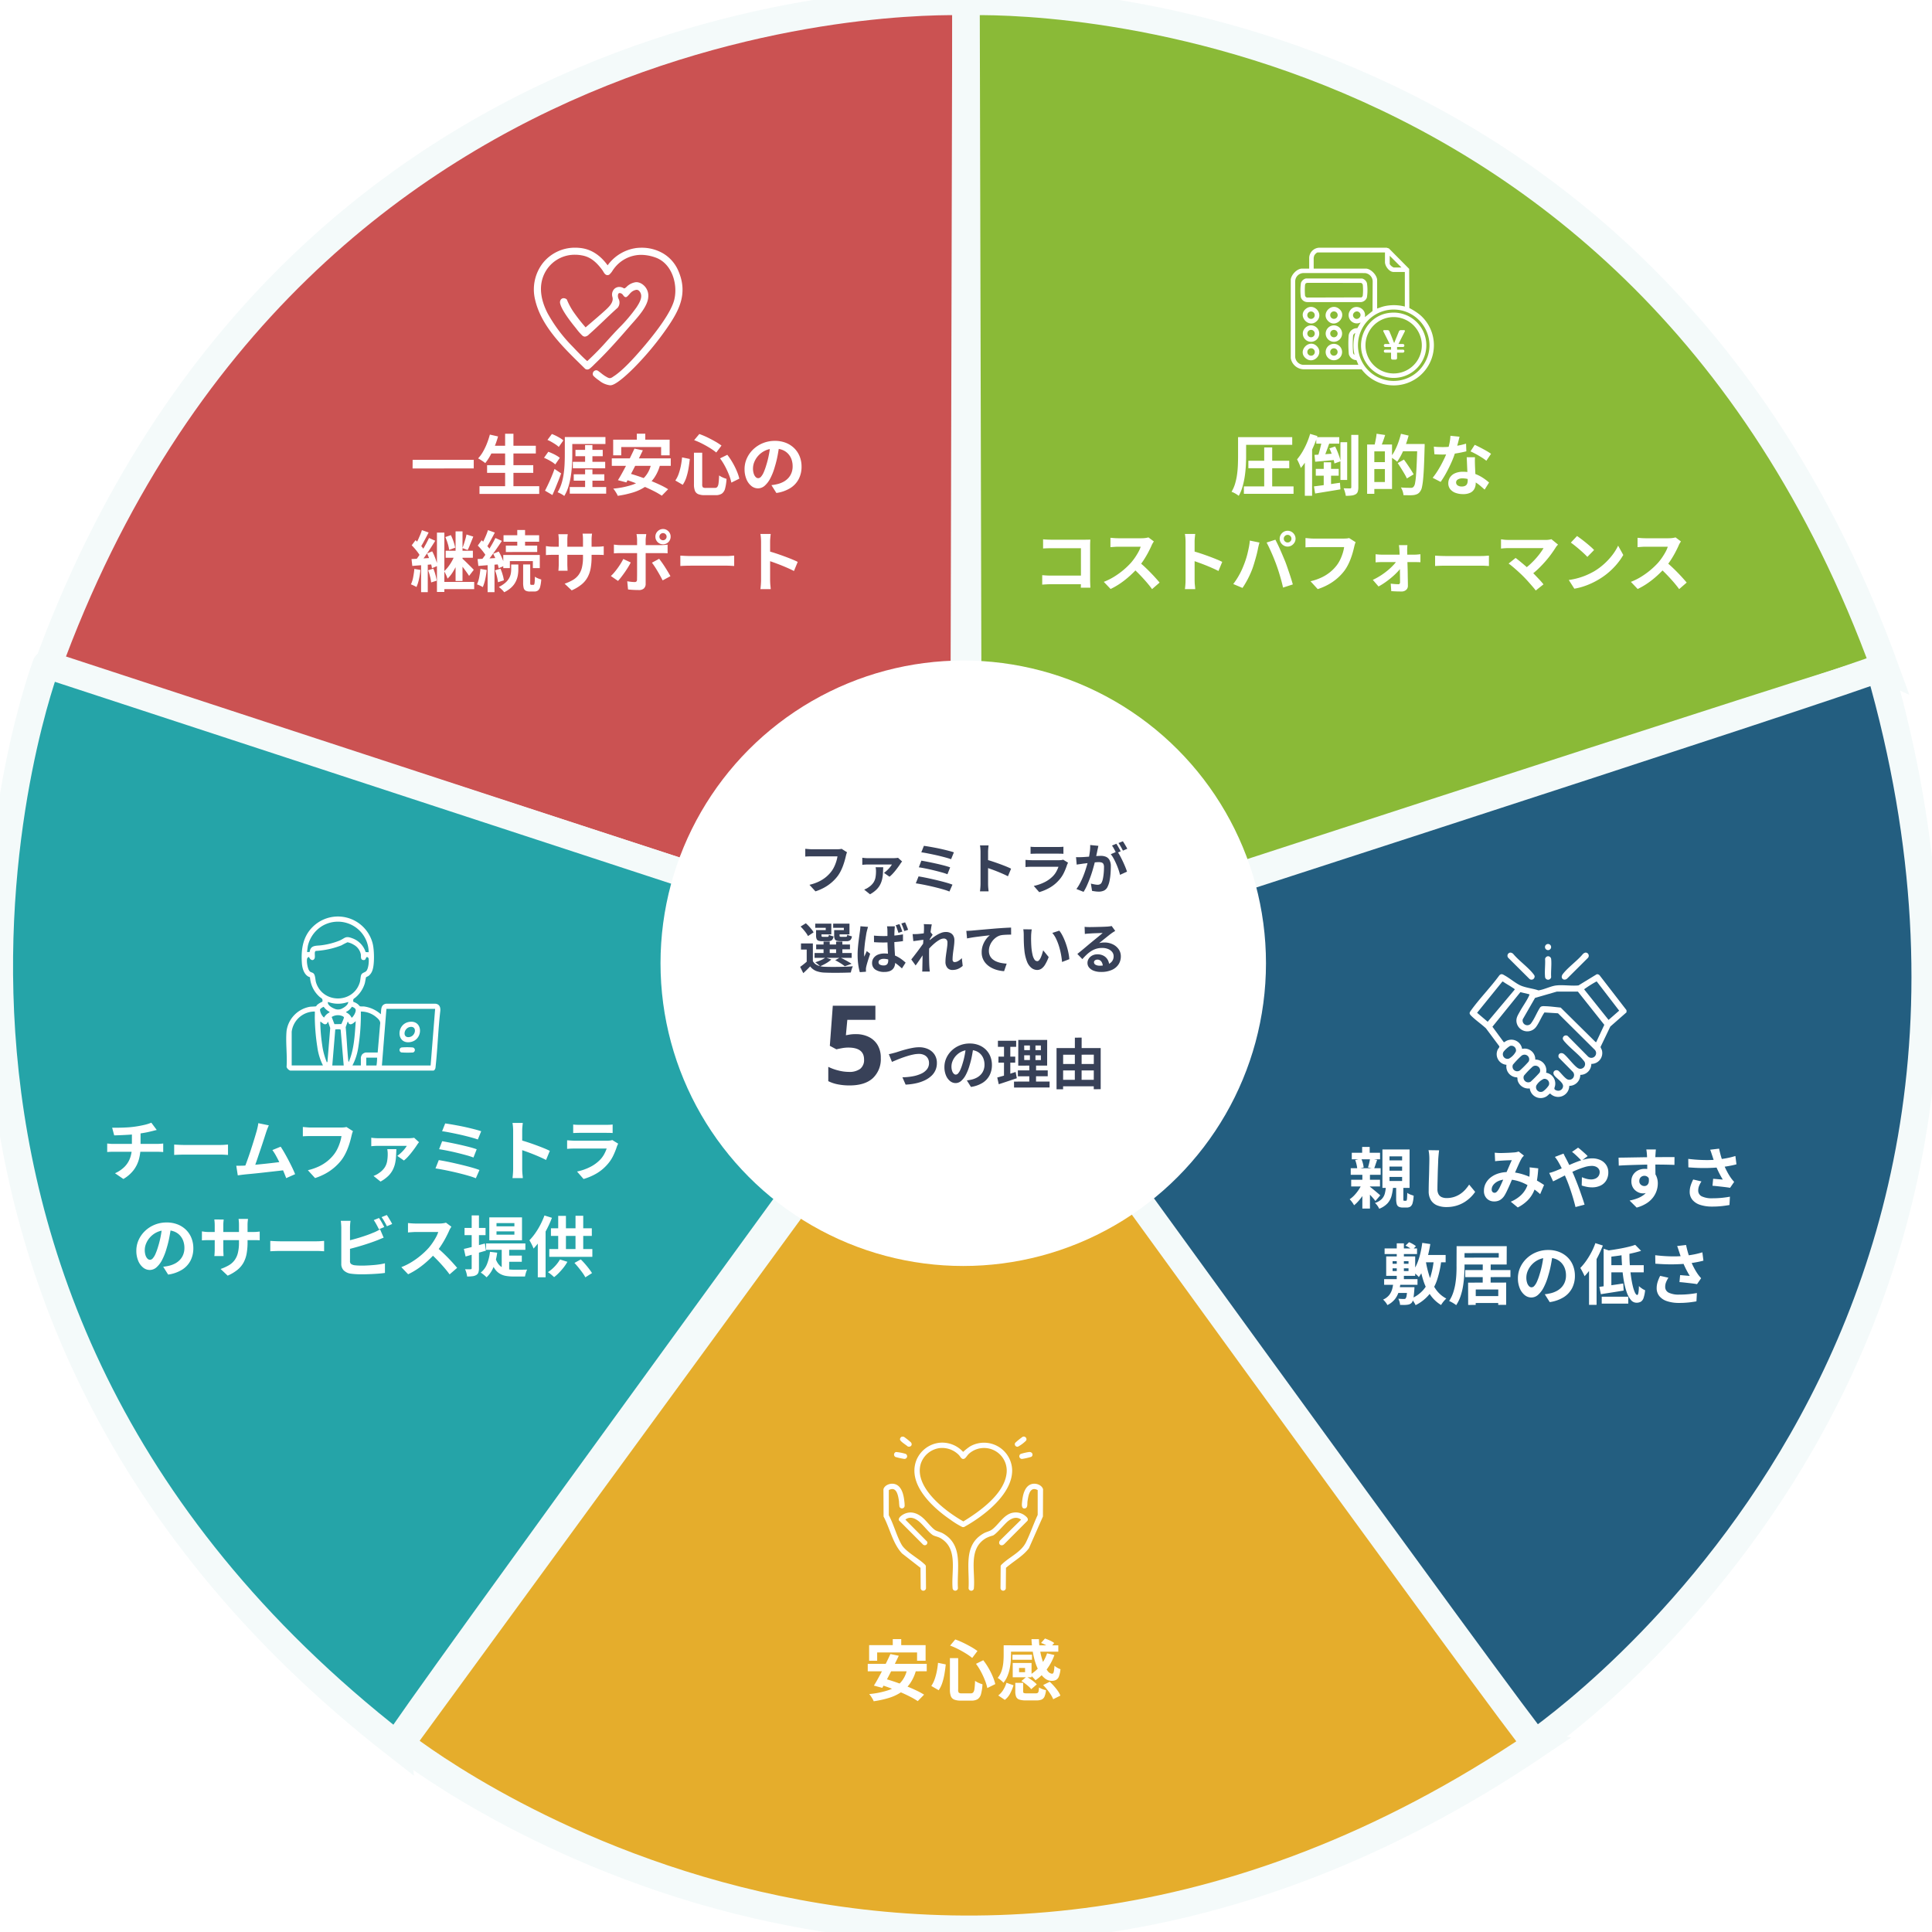 <svg xmlns="http://www.w3.org/2000/svg" xmlns:xlink="http://www.w3.org/1999/xlink" width="702" height="702" viewBox="0 0 702 702">
  <defs>
    <clipPath id="clip-path">
      <rect id="長方形_361" data-name="長方形 361" width="702" height="702" transform="translate(370 8603)" fill="#fff" stroke="#707070" stroke-width="1"/>
    </clipPath>
    <filter id="楕円形_8" x="150" y="150" width="400" height="400" filterUnits="userSpaceOnUse">
      <feOffset input="SourceAlpha"/>
      <feGaussianBlur stdDeviation="30" result="blur"/>
      <feFlood flood-opacity="0.2"/>
      <feComposite operator="in" in2="blur"/>
      <feComposite in="SourceGraphic"/>
    </filter>
  </defs>
  <g id="reason" transform="translate(-370 -8603)" clip-path="url(#clip-path)">
    <g id="グループ_108" data-name="グループ 108">
      <path id="パス_108" data-name="パス 108" d="M386.921,6973.736c1.917-.867,333.149,107.525,333.149,107.525l.851-349.918S479.108,6719.679,386.921,6973.736Z" transform="translate(0.079 1872.239)" fill="#cb5252" stroke="#f4fafa" stroke-width="10"/>
      <path id="パス_109" data-name="パス 109" d="M720.921,6973.736c-1.917-.867-333.149,107.525-333.149,107.525l-.851-349.918S628.733,6719.679,720.921,6973.736Z" transform="translate(334.079 1872.239)" fill="#8aba37" stroke="#f4fafa" stroke-width="10"/>
      <path id="パス_110" data-name="パス 110" d="M386.921,6973.736c1.917-.867,333.149,107.525,333.149,107.525l.851-349.918S479.108,6719.679,386.921,6973.736Z" transform="matrix(-0.809, 0.588, -0.588, -0.809, 5466.529, 14259.935)" fill="#235e80" stroke="#f4fafa" stroke-width="10"/>
      <path id="パス_111" data-name="パス 111" d="M386.921,6973.736c1.917-.867,333.149,107.525,333.149,107.525l.851-349.918S479.108,6719.679,386.921,6973.736Z" transform="matrix(-0.809, -0.588, 0.588, -0.809, -2859.267, 15106.107)" fill="#e5ad2c" stroke="#f4fafa" stroke-width="10"/>
      <path id="パス_112" data-name="パス 112" d="M386.921,6973.736c1.917-.867,333.149,107.525,333.149,107.525l.851-349.918S479.108,6719.679,386.921,6973.736Z" transform="matrix(0.309, -0.951, 0.951, 0.309, -6237.457, 7450.063)" fill="#25a4a8" stroke="#f4fafa" stroke-width="10"/>
      <path id="パス_203" data-name="パス 203" d="M-71.064-10.92h22.2V-7.8l-22.224.024Zm28.056-5.112h16.7v2.808h-16.7Zm-1.008,7.056H-27.24v2.784H-44.016Zm-2.76,7.632h21.7V1.464h-21.7ZM-37.464-20.4h3.024V.024h-3.024Zm-5.544.312,2.976.672a30.666,30.666,0,0,1-1.248,3.648,31.755,31.755,0,0,1-1.608,3.348,18.83,18.83,0,0,1-1.8,2.7,7.208,7.208,0,0,0-.756-.588q-.468-.324-.972-.636t-.864-.5a12.589,12.589,0,0,0,1.764-2.4,22.629,22.629,0,0,0,1.44-3A28.937,28.937,0,0,0-43.008-20.088Zm28.44.888h13.56v2.52h-13.56Zm-1.2,0h2.712v6.48q0,1.608-.1,3.54t-.4,3.96a27.959,27.959,0,0,1-.876,3.948,14.621,14.621,0,0,1-1.536,3.48,6.883,6.883,0,0,0-.708-.492q-.444-.276-.9-.5a6.352,6.352,0,0,0-.816-.348,13.9,13.9,0,0,0,1.44-3.216,22.773,22.773,0,0,0,.78-3.564q.252-1.836.324-3.576t.072-3.228Zm2.9,9H-1.1v2.352h-11.76Zm.96-4.344h9.912v2.3H-11.9Zm3.5-1.728h2.664v6.984H-8.4Zm-5.568,15.24H-.744v2.4H-13.968Zm1.44-4.632H-1.416v2.328H-12.528ZM-8.4-7.416h2.664V.048H-8.4ZM-22.08-18.144l1.608-2.16q.7.264,1.5.66t1.512.828a8.018,8.018,0,0,1,1.164.84l-1.68,2.376a7.34,7.34,0,0,0-1.116-.888q-.684-.456-1.476-.912A11.931,11.931,0,0,0-22.08-18.144Zm-1.248,6.48,1.56-2.184q.72.264,1.512.624a15.546,15.546,0,0,1,1.5.78,8.766,8.766,0,0,1,1.164.8l-1.656,2.4a6.56,6.56,0,0,0-1.1-.852q-.7-.444-1.476-.852T-23.328-11.664Zm.36,11.952q.5-.96,1.116-2.256t1.224-2.748q.612-1.452,1.116-2.892L-17.112-6q-.456,1.32-1,2.676T-19.188-.66q-.54,1.308-1.092,2.532Zm33.36-20.712h3.072v4.392H10.392ZM1.8-18.24H22.32v5.688h-3.1v-3.024H4.728v3.024H1.8ZM9.528-15l3.048.624q-.7,1.464-1.476,3.036T9.528-8.208Q8.736-6.648,7.98-5.244t-1.4,2.532L3.528-3.528q.7-1.1,1.476-2.508T6.588-8.988q.8-1.548,1.56-3.1T9.528-15ZM15.6-9.5l3.24.408A15.168,15.168,0,0,1,16.716-4.38a12.643,12.643,0,0,1-3.264,3.228A16.593,16.593,0,0,1,9.048.924,36.762,36.762,0,0,1,3.456,2.16a4.684,4.684,0,0,0-.408-.852Q2.76.816,2.436.336a6.716,6.716,0,0,0-.612-.792A30.68,30.68,0,0,0,8.6-1.8a11.075,11.075,0,0,0,4.6-2.808A9.945,9.945,0,0,0,15.6-9.5ZM1.3-11.448H22.728v2.712H1.3ZM5.328-4.032,7.416-6.048q1.752.48,3.732,1.152t3.936,1.452q1.956.78,3.7,1.6A27.063,27.063,0,0,1,21.768-.24l-2.3,2.352A26.749,26.749,0,0,0,16.68.492q-1.656-.852-3.6-1.68T9.144-2.76Q7.152-3.5,5.328-4.032Zm25.824-9.48h3V-2.064A1.749,1.749,0,0,0,34.38-.948a1.7,1.7,0,0,0,1.092.228H38.76a1.093,1.093,0,0,0,.876-.348A2.761,2.761,0,0,0,40.08-2.4q.144-.984.216-2.856a6.386,6.386,0,0,0,1.3.732,10.739,10.739,0,0,0,1.392.516,16.931,16.931,0,0,1-.528,3.54,3.182,3.182,0,0,1-1.2,1.848,4.107,4.107,0,0,1-2.28.54H35.088A6.136,6.136,0,0,1,32.7,1.548,2.195,2.195,0,0,1,31.5.312a6.536,6.536,0,0,1-.348-2.376Zm.072-4.56L33.1-20.3a27.867,27.867,0,0,1,2.928,1.224q1.488.72,2.832,1.488a22.319,22.319,0,0,1,2.3,1.488l-1.9,2.52A21.437,21.437,0,0,0,37-15.18q-1.332-.828-2.832-1.6A26.425,26.425,0,0,0,31.224-18.072Zm-4.392,6.264,2.808.576q-.168,1.656-.456,3.384a22.54,22.54,0,0,1-.792,3.276,10.386,10.386,0,0,1-1.32,2.724l-2.688-1.56a10.017,10.017,0,0,0,1.2-2.376,20.968,20.968,0,0,0,.792-2.88A28.6,28.6,0,0,0,26.832-11.808Zm13.8.36,2.64-1.3a24.7,24.7,0,0,1,1.92,2.856A27.067,27.067,0,0,1,46.716-6.84a17.17,17.17,0,0,1,.924,2.76l-2.9,1.44a16.687,16.687,0,0,0-.84-2.772,29.28,29.28,0,0,0-1.44-3.132A22.435,22.435,0,0,0,40.632-11.448ZM62.184-16.44q-.24,1.824-.624,3.888a37.821,37.821,0,0,1-1.032,4.176A21.452,21.452,0,0,1,58.9-4.2a9.154,9.154,0,0,1-2.052,2.7,3.685,3.685,0,0,1-2.436.948,3.8,3.8,0,0,1-2.436-.9A6.147,6.147,0,0,1,50.2-3.936a9.287,9.287,0,0,1-.66-3.6,9.4,9.4,0,0,1,.84-3.936,10.471,10.471,0,0,1,2.34-3.276,11.094,11.094,0,0,1,3.5-2.244,11.377,11.377,0,0,1,4.332-.816,10.68,10.68,0,0,1,4.02.72,9.048,9.048,0,0,1,3.06,1.992,8.646,8.646,0,0,1,1.944,2.976,9.919,9.919,0,0,1,.672,3.672,9.664,9.664,0,0,1-1.032,4.512,8.531,8.531,0,0,1-3.06,3.288A13.121,13.121,0,0,1,61.1,1.128L59.3-1.728Q60-1.8,60.528-1.9t1.008-.216a9.133,9.133,0,0,0,2.148-.828,6.7,6.7,0,0,0,1.74-1.344,5.88,5.88,0,0,0,1.164-1.884,6.5,6.5,0,0,0,.42-2.376,7.466,7.466,0,0,0-.432-2.592A5.836,5.836,0,0,0,65.3-13.188a5.6,5.6,0,0,0-2.04-1.344A7.559,7.559,0,0,0,60.5-15a7.913,7.913,0,0,0-3.384.684,7.922,7.922,0,0,0-2.472,1.764,7.745,7.745,0,0,0-1.524,2.328,6.22,6.22,0,0,0-.516,2.376,6,6,0,0,0,.288,2,3.033,3.033,0,0,0,.708,1.2,1.3,1.3,0,0,0,.9.4,1.4,1.4,0,0,0,1-.516,5.756,5.756,0,0,0,.972-1.572A21.268,21.268,0,0,0,57.432-9a32.78,32.78,0,0,0,.936-3.7,37.614,37.614,0,0,0,.552-3.84ZM-62.232,15.536h2.688V37.088h-2.688Zm6.768-.456h2.52V33.1h-2.52Zm3.96,1.128,2.472.768q-.336.864-.7,1.752t-.684,1.692a14.3,14.3,0,0,1-.66,1.428l-1.9-.7q.264-.672.552-1.548t.54-1.764A14.463,14.463,0,0,0-51.5,16.208Zm-7.68.936,2.016-.7a19.992,19.992,0,0,1,.96,2.352,15.612,15.612,0,0,1,.6,2.208l-2.184.792a14.014,14.014,0,0,0-.516-2.268A20.549,20.549,0,0,0-59.184,17.144Zm.12,4.968h9.888v2.544h-9.888Zm-1.56,11.328H-48.7v2.616H-60.624Zm4.9-9.864,1.848.816q-.48,1.368-1.176,2.856a23.925,23.925,0,0,1-1.536,2.8,11.251,11.251,0,0,1-1.8,2.2,8.784,8.784,0,0,0-.54-1.38q-.372-.78-.66-1.332a12.363,12.363,0,0,0,1.524-1.692A17.035,17.035,0,0,0-56.7,25.724,14.26,14.26,0,0,0-55.728,23.576Zm2.544,1.248q.24.192.7.612t1,.96q.54.54,1.08,1.068t.948.948q.408.42.6.636l-1.7,2.208q-.312-.5-.816-1.212t-1.08-1.476q-.576-.768-1.128-1.44T-54.528,26Zm-14.52-10.2,2.448.864q-.48.936-1,1.908t-1.008,1.86q-.492.888-.948,1.584l-1.9-.768q.432-.744.876-1.68t.864-1.944A18.043,18.043,0,0,0-67.7,14.624Zm2.592,2.856,2.256,1.008q-.84,1.368-1.812,2.856t-1.944,2.844q-.972,1.356-1.836,2.412l-1.632-.888q.648-.816,1.332-1.836T-67.4,21.74q.66-1.116,1.248-2.22T-65.112,17.48ZM-71.4,20.144l1.392-1.872q.624.552,1.26,1.236t1.176,1.356a7.683,7.683,0,0,1,.828,1.224l-1.512,2.136a8.037,8.037,0,0,0-.78-1.3q-.516-.72-1.14-1.452T-71.4,20.144Zm5.568,2.952,1.872-.768a17.574,17.574,0,0,1,.84,1.788q.384.948.684,1.848a10.584,10.584,0,0,1,.42,1.644l-2.04.864a8.947,8.947,0,0,0-.348-1.644q-.276-.924-.648-1.908T-65.832,23.1Zm-5.64,2.04q1.536-.072,3.612-.2t4.236-.252l.048,2.352q-1.992.168-4,.312t-3.612.288Zm6.024,4.08,1.9-.6a18.866,18.866,0,0,1,.768,2.244,15.843,15.843,0,0,1,.456,2.124l-2.016.648a16.72,16.72,0,0,0-.4-2.148A17.225,17.225,0,0,0-65.448,29.216Zm-4.992-.5,2.208.384a27.617,27.617,0,0,1-.54,3.384,14.338,14.338,0,0,1-.9,2.808,5.089,5.089,0,0,0-.588-.324q-.372-.18-.756-.36a6.362,6.362,0,0,0-.672-.276,10.3,10.3,0,0,0,.816-2.592Q-70.584,30.224-70.44,28.712Zm2.448-2.28h2.424V37.16h-2.424Zm34.944-11.856h2.832v6.792h-2.832Zm-4.992,1.9H-25.1v2.352H-38.04Zm.84,3.768h11.4v2.328H-37.2Zm-.936,3.408h13.272v4.776h-2.52V25.88h-8.352v2.544h-2.4Zm7.224,3.432h2.568v6.648a1.679,1.679,0,0,0,.072.636q.072.132.312.132h.816a.294.294,0,0,0,.264-.2,3.019,3.019,0,0,0,.156-.84q.06-.636.084-1.932a4.4,4.4,0,0,0,1.08.6,10.488,10.488,0,0,0,1.224.432,13.547,13.547,0,0,1-.4,2.664,2.4,2.4,0,0,1-.792,1.332,2.267,2.267,0,0,1-1.356.372h-1.536a3.313,3.313,0,0,1-1.56-.3,1.534,1.534,0,0,1-.744-1,7.421,7.421,0,0,1-.192-1.9Zm-4.344.024h2.592v1.944a11.966,11.966,0,0,1-.18,1.98,8.449,8.449,0,0,1-.7,2.172,7.55,7.55,0,0,1-1.536,2.124,10.2,10.2,0,0,1-2.724,1.86,6.275,6.275,0,0,0-.888-1q-.576-.54-1.056-.924a10.516,10.516,0,0,0,2.376-1.536A6.31,6.31,0,0,0-36,32.072a5.5,5.5,0,0,0,.6-1.632,8.34,8.34,0,0,0,.144-1.488ZM-43.7,14.624l2.5.888q-.48.936-1.008,1.908t-1.032,1.872q-.5.9-.96,1.572l-1.92-.792q.432-.744.888-1.68t.876-1.944A18.044,18.044,0,0,0-43.7,14.624Zm2.712,2.856,2.352,1.056q-.888,1.344-1.92,2.832t-2.064,2.856q-1.032,1.368-1.968,2.4l-1.656-.912q.672-.816,1.4-1.836t1.44-2.136q.708-1.116,1.332-2.22T-40.992,17.48ZM-47.4,20.24l1.416-1.944q.6.576,1.248,1.248t1.2,1.344a5.883,5.883,0,0,1,.816,1.248l-1.536,2.184a8.037,8.037,0,0,0-.78-1.3q-.516-.72-1.14-1.452T-47.4,20.24Zm5.592,2.976,2.016-.816a17.408,17.408,0,0,1,.912,1.728q.432.936.768,1.812a10.273,10.273,0,0,1,.48,1.572l-2.184.96a8.772,8.772,0,0,0-.408-1.608q-.312-.912-.72-1.86T-41.808,23.216Zm-5.664,1.92q1.608-.072,3.792-.2t4.44-.276l.048,2.352q-2.112.168-4.212.324t-3.78.3Zm6.336,4.1,1.992-.6a17.715,17.715,0,0,1,.78,2.184,12.745,12.745,0,0,1,.444,2.04l-2.136.7a13.549,13.549,0,0,0-.372-2.076A17.62,17.62,0,0,0-41.136,29.24Zm-5.3-.528,2.3.408a31.642,31.642,0,0,1-.564,3.4,15.562,15.562,0,0,1-.876,2.82,5.032,5.032,0,0,0-.624-.36q-.384-.192-.792-.372t-.7-.276a10.3,10.3,0,0,0,.816-2.592Q-46.584,30.224-46.44,28.712Zm2.616-2.28h2.5V37.16h-2.5Zm37.776-2.04a23.074,23.074,0,0,1-.324,4.044,11,11,0,0,1-1.116,3.288A8.946,8.946,0,0,1-9.7,34.376a15.311,15.311,0,0,1-3.576,2.136l-2.568-2.424a16.59,16.59,0,0,0,2.988-1.344,6.989,6.989,0,0,0,2.076-1.836,7.436,7.436,0,0,0,1.212-2.64,15.36,15.36,0,0,0,.4-3.756V18.128q0-.744-.048-1.308t-.1-.924H-5.88q-.048.36-.108.924a12.522,12.522,0,0,0-.06,1.308Zm-8.664-8.28q-.048.336-.1.9t-.048,1.26v8.592q0,.528.024,1.02t.036.864q.012.372.036.636h-3.36a5.657,5.657,0,0,0,.072-.636q.024-.372.048-.864t.024-1.02V18.272q0-.528-.036-1.08t-.108-1.08Zm-7.92,4.32q.24.024.624.084t.888.1q.5.036,1.1.036H-4.272q.96,0,1.56-.048t1.08-.12v3.192a10.263,10.263,0,0,0-1.032-.06q-.648-.012-1.608-.012H-20.016q-.6,0-1.092.012t-.864.036q-.372.024-.66.048ZM18.6,17a1.234,1.234,0,0,0,.384.924,1.3,1.3,0,0,0,.936.372,1.266,1.266,0,0,0,.912-.372,1.3,1.3,0,0,0-.912-2.22,1.274,1.274,0,0,0-.936.384A1.246,1.246,0,0,0,18.6,17Zm-1.464,0a2.667,2.667,0,0,1,.372-1.392A2.9,2.9,0,0,1,18.516,14.6a2.665,2.665,0,0,1,1.4-.384,2.6,2.6,0,0,1,1.392.384,2.929,2.929,0,0,1,1,1.008A2.667,2.667,0,0,1,22.68,17a2.73,2.73,0,0,1-.372,1.4,2.8,2.8,0,0,1-1,1.008,2.667,2.667,0,0,1-1.392.372,2.73,2.73,0,0,1-1.4-.372A2.768,2.768,0,0,1,17.508,18.4,2.73,2.73,0,0,1,17.136,17Zm-3.312-.936q-.024.168-.072.552t-.1.8a6.557,6.557,0,0,0-.048.732V34.136A2.222,2.222,0,0,1,13,35.78a2.566,2.566,0,0,1-1.884.612q-.648,0-1.32-.024T8.472,36.3q-.648-.048-1.272-.12L6.912,33.2q.768.144,1.5.216t1.164.072a.9.9,0,0,0,.672-.2,1.025,1.025,0,0,0,.216-.66q0-.216.012-.936t.012-1.7q0-.984,0-2.088t0-2.112q0-1.008,0-1.752t0-1.032q0-.432,0-1.308t0-1.86q0-.984,0-1.68a10.719,10.719,0,0,0-.072-1.14,7.934,7.934,0,0,0-.144-.948ZM2.064,19.88q.552.072,1.152.132t1.176.06H19.2q.5,0,1.188-.048t1.188-.12v3.144q-.552-.048-1.2-.06t-1.152-.012H4.392q-.528,0-1.164.024t-1.164.072Zm6.12,6.5q-.408.816-.984,1.752T5.964,30.008q-.66.936-1.284,1.74A17.443,17.443,0,0,1,3.552,33.08L.96,31.3A14.193,14.193,0,0,0,2.2,30q.636-.756,1.248-1.6t1.128-1.68q.516-.84.9-1.608ZM18.5,25.04q.456.576,1.02,1.368t1.14,1.692q.576.9,1.08,1.752t.864,1.5l-2.832,1.536q-.384-.768-.876-1.656t-1.02-1.776q-.528-.888-1.044-1.668t-.948-1.332Zm7.7-1.152,1.1.06q.672.036,1.4.06t1.356.024H42.96q.84,0,1.584-.06t1.224-.084v3.768l-1.224-.072q-.816-.048-1.584-.048H30.072q-1.032,0-2.112.036t-1.752.084ZM55.536,32.7V18.9q0-.624-.06-1.44a12.594,12.594,0,0,0-.18-1.44H59.04q-.072.624-.144,1.38t-.072,1.5q0,.672,0,1.824t0,2.556q0,1.4,0,2.856t0,2.8q0,1.344,0,2.34t0,1.428q0,.336.024.948t.1,1.26q.072.648.1,1.152H55.3q.1-.72.168-1.68T55.536,32.7ZM58.1,22.232q1.2.312,2.688.8t3,1.044q1.512.552,2.844,1.092t2.22,1L67.488,29.48q-1.008-.528-2.232-1.068t-2.484-1.044q-1.26-.5-2.472-.936t-2.2-.768Z" transform="translate(591 8781)" fill="#fff"/>
      <path id="icon" d="M52.408,8.256A13.527,13.527,0,0,0,46.987,2.1,15.279,15.279,0,0,0,39.127.013a17.508,17.508,0,0,0-1.792.093,15.407,15.407,0,0,0-10.551,6.3c-2.7-3.728-6-5.844-9.819-6.29A16.953,16.953,0,0,0,15,0,14.868,14.868,0,0,0,3.233,5.6,15.659,15.659,0,0,0,.427,18.871c2.142,9.416,9.87,16.984,16.689,23.661q.777.761,1.531,1.5l.027.027.033.019a1.319,1.319,0,0,0,.671.189,1.515,1.515,0,0,0,.89-.315,16.187,16.187,0,0,0,1.6-1.466c.18-.179.351-.349.5-.49,4.376-4.2,8.548-8.949,12.447-13.457.292-.337.614-.7.956-1.084,2.335-2.626,5.532-6.222,5.765-9.424a5.046,5.046,0,0,0-2.753-5.121,3.759,3.759,0,0,0-1.619-.389,5.888,5.888,0,0,0-3.57,1.779l-.357.291a.693.693,0,0,1-.386.192.907.907,0,0,1-.36-.137,3.132,3.132,0,0,0-.512-.225,3.164,3.164,0,0,0-.959-.155,2.548,2.548,0,0,0-1.881.8,2.944,2.944,0,0,0-.751,2.035,3.3,3.3,0,0,0,.128.788,3.5,3.5,0,0,1,.1.525c.148,1.758-1.581,3.327-2.844,4.472l-.134.121c-1.571,1.427-3.217,2.832-4.809,4.191-.674.575-1.369,1.169-2.053,1.759l-.336-.4a61.871,61.871,0,0,1-4.2-5.43,24.846,24.846,0,0,1-2.265-4.262l-.032-.077-.066-.05a1.781,1.781,0,0,0-1.064-.389,1.269,1.269,0,0,0-1.017.484,1.691,1.691,0,0,0-.255,1.45c.5,2.2,3.254,5.925,5.48,8.665.116.143.257.32.413.518a19.3,19.3,0,0,0,2.184,2.485,1.477,1.477,0,0,0,.922.363,2.293,2.293,0,0,0,1.415-.752c1.869-1.642,3.7-3.391,5.476-5.082,1.621-1.546,3.3-3.145,4.993-4.654l.021-.018.017-.022a2.98,2.98,0,0,0,.308-3.192,2.354,2.354,0,0,1-.163-1.694.586.586,0,0,1,.571-.421,1.558,1.558,0,0,1,.958.431,2.454,2.454,0,0,1,.274.334c.25.339.533.723.963.723a.681.681,0,0,0,.124-.011c.28-.052.6-.391,1.229-1.1.191-.217.371-.421.473-.512a3.64,3.64,0,0,1,2.087-1.046,1.329,1.329,0,0,1,1.053.525c1.4,1.653.3,3.811-1.094,5.9a57.044,57.044,0,0,1-6.36,7.48c-.659.69-1.341,1.4-2,2.116-.728.786-1.461,1.593-2.17,2.374a98.308,98.308,0,0,1-7.33,7.514c-.166-.133-.414-.346-.518-.441-1.471-1.328-3.071-3.015-4.482-4.5l-.344-.363A54.79,54.79,0,0,1,4.986,23.856C2.277,18.571,1.835,13.822,3.671,9.74A12.183,12.183,0,0,1,14.96,2.562a13.357,13.357,0,0,1,2.354.211c2.183.392,4.613,1.322,7.592,5.434.1.132.191.293.293.464.345.581.775,1.3,1.529,1.3a1.4,1.4,0,0,0,.613-.154A6,6,0,0,0,28.635,8.24c.209-.3.407-.58.515-.711A12.356,12.356,0,0,1,38.932,2.6a15.756,15.756,0,0,1,5.243.97c5.9,2.09,8.155,9.5,6.865,15.167-1.032,4.533-6.333,11.53-10.6,16.6C33.763,43.278,30.6,45.716,28.8,46.86l-.077.049a2.243,2.243,0,0,1-1.115.5,2.141,2.141,0,0,1-.864-.257A12.817,12.817,0,0,1,24.429,45.6c-.392-.306-.8-.621-1.2-.9l-.015-.01-.016-.008a1.2,1.2,0,0,0-.557-.139,1.3,1.3,0,0,0-1.071,1.967,12.393,12.393,0,0,0,2.121,1.743A7.668,7.668,0,0,0,27.672,50a2.859,2.859,0,0,0,.334-.019c2.12-.249,6.64-4.61,8.485-6.473A107.344,107.344,0,0,0,48.449,29.066c4.221-6.168,7.7-12.4,3.959-20.81" transform="translate(564 8693)" fill="#fff"/>
      <path id="パス_202" data-name="パス 202" d="M-91.248-17.232q.912,0,2.328-.012t2.976-.1q1.56-.084,2.88-.276.912-.12,1.788-.288t1.68-.348q.8-.18,1.464-.4t1.116-.408l1.968,2.64q-.624.144-1.08.264t-.768.192q-.744.192-1.608.372t-1.776.324q-.912.144-1.848.288-1.368.192-2.9.288t-2.976.156q-1.44.06-2.5.084ZM-90.216-.7a11.422,11.422,0,0,0,3.468-2.34,8.8,8.8,0,0,0,2.016-3.192,11.824,11.824,0,0,0,.66-4.068V-15.24l3.144-.36v5.256a17.289,17.289,0,0,1-.588,4.56,11.59,11.59,0,0,1-1.956,3.972,12.735,12.735,0,0,1-3.7,3.2Zm-2.832-10.8q.5.048,1.08.1t1.128.048h15.96q.264,0,.672-.024t.828-.06l.684-.06v3.1q-.48-.048-1.044-.072T-74.808-8.5H-90.792q-.552,0-1.176.024t-1.08.072Zm24.336.384,1.1.06q.672.036,1.4.06t1.356.024H-51.96q.84,0,1.584-.06t1.224-.084v3.768l-1.224-.072q-.816-.048-1.584-.048H-64.848q-1.032,0-2.112.036t-1.752.084ZM-34.32-18.1q-.24.528-.5,1.188t-.528,1.476l-.552,1.716q-.336,1.044-.744,2.28T-37.5-8.892q-.444,1.308-.852,2.532t-.768,2.22q-.36,1-.624,1.62L-43.3-2.4q.336-.768.744-1.872t.864-2.412q.456-1.308.9-2.676t.84-2.64q.4-1.272.72-2.352t.516-1.752q.24-.936.372-1.548t.2-1.236Zm4.3,7.752q.648.96,1.392,2.256t1.476,2.7q.732,1.4,1.356,2.7T-24.768-.36l-3.24,1.44q-.408-1.1-1-2.5t-1.272-2.832q-.684-1.44-1.392-2.724A18.513,18.513,0,0,0-33.024-9.12ZM-43.512-3.456q.816-.048,1.98-.132t2.508-.216q1.344-.132,2.748-.276t2.76-.3q1.356-.156,2.532-.3t1.992-.264l.72,3.072q-.888.12-2.124.264t-2.652.3q-1.416.156-2.88.324t-2.856.312q-1.392.144-2.568.252t-1.992.2q-.456.048-1.068.132T-45.6.072l-.552-3.5h1.332Q-44.088-3.432-43.512-3.456ZM-3.744-15.984a4.6,4.6,0,0,0-.3.8q-.132.468-.228.876-.192.864-.5,1.968t-.744,2.28A21.2,21.2,0,0,1-6.54-7.728a15.478,15.478,0,0,1-1.332,2.16,18.347,18.347,0,0,1-2.52,2.676A18.908,18.908,0,0,1-13.608-.636,21.756,21.756,0,0,1-17.52,1.056L-20.136-1.8A20.216,20.216,0,0,0-16.02-3.228a15.4,15.4,0,0,0,3.036-1.92A14.86,14.86,0,0,0-10.728-7.44,11.739,11.739,0,0,0-9.372-9.624,17.419,17.419,0,0,0-8.436-12a14.4,14.4,0,0,0,.516-2.208H-19.1q-.816,0-1.6.024t-1.26.072V-17.5q.384.024.888.072t1.056.084q.552.036.936.036H-7.992q.36,0,.888-.036A5.274,5.274,0,0,0-6.12-17.5Zm24,4.008q-.168.192-.384.48t-.336.48q-.312.5-.852,1.248t-1.212,1.6q-.672.852-1.368,1.6A11.728,11.728,0,0,1,14.76-5.328l-2.4-1.68a13.743,13.743,0,0,0,1.368-1.128,12.855,12.855,0,0,0,1.248-1.332,9.4,9.4,0,0,0,.84-1.188H5.4q-.6,0-1.212.036T2.9-10.512v-3.1q.576.1,1.236.144t1.26.048H16.536q.264,0,.648-.024t.756-.06a3.346,3.346,0,0,0,.54-.084Zm-8.232,2.52Q11.976-8.112,11.9-6.8a15.584,15.584,0,0,1-.348,2.544,9.959,9.959,0,0,1-.876,2.4A8.635,8.635,0,0,1,9.012.348a12.882,12.882,0,0,1-2.748,1.98L3.72.288Q4.2.1,4.668-.132a6.723,6.723,0,0,0,1-.612,7.561,7.561,0,0,0,2.064-1.98A6.045,6.045,0,0,0,8.652-5,15.2,15.2,0,0,0,8.88-7.752a8.146,8.146,0,0,0-.048-.876q-.048-.444-.12-.828ZM29.76-18.792q.936.12,2.268.348t2.832.516q1.5.288,3,.636t2.784.684q1.284.336,2.2.648l-1.224,3q-.84-.312-2.088-.66t-2.712-.708q-1.464-.36-2.952-.672t-2.844-.576q-1.356-.264-2.388-.384Zm-1.1,6.456q1.3.216,2.976.552t3.456.732q1.776.4,3.384.816t2.736.828l-1.176,3a25.968,25.968,0,0,0-2.6-.84q-1.572-.432-3.336-.864T30.6-8.892q-1.728-.348-3.048-.54ZM27.432-5.472q1.224.192,2.784.5t3.252.7q1.692.384,3.324.792t3.036.816q1.4.408,2.388.792l-1.32,3A22.665,22.665,0,0,0,38.52.3Q37.1-.12,35.448-.54t-3.336-.792q-1.68-.372-3.2-.66t-2.676-.456ZM54.456-2.3V-16.1q0-.624-.06-1.44a12.594,12.594,0,0,0-.18-1.44H57.96q-.072.624-.144,1.38t-.072,1.5q0,.672,0,1.824t0,2.556q0,1.4,0,2.856t0,2.8q0,1.344,0,2.34t0,1.428q0,.336.024.948t.1,1.26q.072.648.1,1.152H54.216q.1-.72.168-1.68T54.456-2.3Zm2.568-10.464q1.2.312,2.688.8t3,1.044q1.512.552,2.844,1.092t2.22,1L66.408-5.52Q65.4-6.048,64.176-6.588T61.692-7.632q-1.26-.5-2.472-.936t-2.2-.768Zm19.248-5.64a11.411,11.411,0,0,0,1.2.1q.7.024,1.3.024h9.24q.552,0,1.32-.024a11.9,11.9,0,0,0,1.272-.1v3.1q-.48-.048-1.236-.06t-1.4-.012H78.768q-.576,0-1.26.024t-1.236.048Zm16.344,6.96q-.12.24-.252.528t-.2.48A26.434,26.434,0,0,1,90.78-7a13.565,13.565,0,0,1-2.172,3.2A15.811,15.811,0,0,1,84.576-.516,20.519,20.519,0,0,1,80.04,1.392L77.664-1.32A18.806,18.806,0,0,0,82.488-3a13.45,13.45,0,0,0,3.48-2.52A9.282,9.282,0,0,0,87.516-7.6a13.855,13.855,0,0,0,.924-2.076H76.848q-.432,0-1.224.024t-1.56.1v-3.12l1.5.1q.732.048,1.284.048h11.88a6.9,6.9,0,0,0,1.044-.072,3.416,3.416,0,0,0,.708-.168ZM-69.816,18.56q-.24,1.824-.624,3.888a37.822,37.822,0,0,1-1.032,4.176A21.452,21.452,0,0,1-73.1,30.8a9.154,9.154,0,0,1-2.052,2.7,3.685,3.685,0,0,1-2.436.948,3.8,3.8,0,0,1-2.436-.9A6.147,6.147,0,0,1-81.8,31.064a9.287,9.287,0,0,1-.66-3.6,9.4,9.4,0,0,1,.84-3.936,10.471,10.471,0,0,1,2.34-3.276,11.094,11.094,0,0,1,3.5-2.244,11.377,11.377,0,0,1,4.332-.816,10.68,10.68,0,0,1,4.02.72,9.048,9.048,0,0,1,3.06,1.992,8.646,8.646,0,0,1,1.944,2.976,9.919,9.919,0,0,1,.672,3.672,9.664,9.664,0,0,1-1.032,4.512,8.531,8.531,0,0,1-3.06,3.288A13.121,13.121,0,0,1-70.9,36.128l-1.8-2.856q.7-.072,1.224-.168t1.008-.216a9.133,9.133,0,0,0,2.148-.828,6.7,6.7,0,0,0,1.74-1.344,5.88,5.88,0,0,0,1.164-1.884,6.5,6.5,0,0,0,.42-2.376,7.467,7.467,0,0,0-.432-2.592A5.836,5.836,0,0,0-66.7,21.812a5.6,5.6,0,0,0-2.04-1.344A7.559,7.559,0,0,0-71.5,20a7.913,7.913,0,0,0-3.384.684,7.922,7.922,0,0,0-2.472,1.764,7.745,7.745,0,0,0-1.524,2.328,6.22,6.22,0,0,0-.516,2.376,6,6,0,0,0,.288,2,3.033,3.033,0,0,0,.708,1.2,1.3,1.3,0,0,0,.9.4,1.4,1.4,0,0,0,1-.516,5.756,5.756,0,0,0,.972-1.572A21.268,21.268,0,0,0-74.568,26a32.778,32.778,0,0,0,.936-3.7,37.613,37.613,0,0,0,.552-3.84Zm27.768,5.832a23.074,23.074,0,0,1-.324,4.044,11,11,0,0,1-1.116,3.288A8.946,8.946,0,0,1-45.7,34.376a15.311,15.311,0,0,1-3.576,2.136l-2.568-2.424a16.59,16.59,0,0,0,2.988-1.344,6.989,6.989,0,0,0,2.076-1.836,7.436,7.436,0,0,0,1.212-2.64,15.36,15.36,0,0,0,.4-3.756V18.128q0-.744-.048-1.308t-.1-.924h3.432q-.048.36-.108.924a12.521,12.521,0,0,0-.06,1.308Zm-8.664-8.28q-.048.336-.1.9t-.048,1.26v8.592q0,.528.024,1.02t.036.864q.012.372.036.636h-3.36a5.657,5.657,0,0,0,.072-.636q.024-.372.048-.864t.024-1.02V18.272q0-.528-.036-1.08t-.108-1.08Zm-7.92,4.32q.24.024.624.084t.888.1q.5.036,1.1.036h15.744q.96,0,1.56-.048t1.08-.12v3.192a10.263,10.263,0,0,0-1.032-.06q-.648-.012-1.608-.012H-56.016q-.6,0-1.092.012t-.864.036q-.372.024-.66.048Zm24.84,3.456,1.1.06q.672.036,1.4.06t1.356.024H-17.04q.84,0,1.584-.06t1.224-.084v3.768l-1.224-.072q-.816-.048-1.584-.048H-29.928q-1.032,0-2.112.036t-1.752.084Zm39.5-8.328q.312.432.672,1.032t.684,1.2q.324.6.564,1.056l-1.944.816q-.36-.744-.876-1.692a18.457,18.457,0,0,0-1-1.644Zm2.832-1.08q.336.456.7,1.056t.708,1.188a10.188,10.188,0,0,1,.54,1.02l-1.9.816q-.384-.768-.912-1.7a14.873,14.873,0,0,0-1.032-1.608ZM-4.632,16.592a12.263,12.263,0,0,0-.144,1.272q-.048.72-.048,1.224v12.12a1.246,1.246,0,0,0,.384,1.056,3.046,3.046,0,0,0,1.176.456q.552.072,1.272.108t1.512.036q.936,0,2.076-.06t2.3-.156q1.164-.1,2.2-.264t1.776-.36v3.5q-1.128.168-2.616.276t-3.036.168q-1.548.06-2.892.06-1.176,0-2.22-.072T-4.7,35.768A4.564,4.564,0,0,1-7.128,34.58a3.286,3.286,0,0,1-.864-2.412q0-.7,0-1.812t0-2.472q0-1.356,0-2.736t0-2.616q0-1.236,0-2.148t0-1.3q0-.264-.024-.72t-.06-.936a7.005,7.005,0,0,0-.108-.84ZM-6.216,23.96q1.152-.24,2.448-.588t2.616-.756q1.32-.408,2.508-.828T3.48,20.96a13.786,13.786,0,0,0,1.284-.552Q5.4,20.1,6.1,19.664l1.3,3.048q-.7.264-1.452.588t-1.356.54q-1.056.408-2.412.864t-2.82.9q-1.464.444-2.892.828t-2.652.672Zm38.232-5.232q-.144.216-.42.672a5.125,5.125,0,0,0-.42.84q-.5,1.128-1.236,2.52t-1.656,2.8a27.665,27.665,0,0,1-1.956,2.628,40.033,40.033,0,0,1-2.964,2.988,32.474,32.474,0,0,1-3.408,2.712,26.131,26.131,0,0,1-3.66,2.124l-2.472-2.592a22.327,22.327,0,0,0,3.768-1.872A28.143,28.143,0,0,0,20.976,29.1a28.014,28.014,0,0,0,2.688-2.568,21.578,21.578,0,0,0,1.5-1.944,22.9,22.9,0,0,0,1.26-2.052,10.4,10.4,0,0,0,.816-1.884H19.1q-.5,0-1.056.036T17,20.756q-.492.036-.756.06V17.408q.36.024.888.072t1.068.072q.54.024.9.024h8.472a10.126,10.126,0,0,0,1.452-.1,6.237,6.237,0,0,0,1.02-.216ZM26.64,26.192q.936.744,1.992,1.728t2.088,2.04q1.032,1.056,1.908,2.028T34.1,33.68l-2.736,2.376q-.888-1.224-2.028-2.544t-2.4-2.628q-1.26-1.308-2.556-2.484Zm21.768-5.76v1.2h6.5v-1.2Zm0-3.024v1.176h6.5V17.408Zm-2.616-2.064h11.88v8.328H45.792ZM44.616,24.8H58.9v2.328H44.616ZM50.3,26.072h2.712V35.84L50.3,34.664ZM48.1,30.32a5.89,5.89,0,0,0,1.584,2.628,5.02,5.02,0,0,0,2.256,1.128,12.891,12.891,0,0,0,2.736.276h2.34q.756,0,1.452-.012t1.08-.036a4.191,4.191,0,0,0-.324.744q-.156.456-.276.936t-.192.84H54.576a16.083,16.083,0,0,1-2.736-.216,6.509,6.509,0,0,1-2.28-.84,6.027,6.027,0,0,1-1.836-1.8A10.807,10.807,0,0,1,46.368,30.9Zm4.176-1.1H57.6v2.256H52.272Zm-6.24-1.368,2.616.312a20.645,20.645,0,0,1-1.32,5.2,10.469,10.469,0,0,1-2.544,3.756,7.258,7.258,0,0,0-.6-.576q-.384-.336-.792-.648t-.72-.5a7.368,7.368,0,0,0,2.3-3.144A16.513,16.513,0,0,0,46.032,27.848Zm-9.48-1.056q1.464-.312,3.5-.852t4.128-1.116l.384,2.592-3.84,1.116q-1.944.564-3.552,1.02Zm.24-7.632h7.632V21.8H36.792Zm2.592-4.536h2.64V33.8a4.813,4.813,0,0,1-.2,1.56,1.719,1.719,0,0,1-.756.912,3.475,3.475,0,0,1-1.356.444,15.233,15.233,0,0,1-1.98.108,7.683,7.683,0,0,0-.264-1.308,8.161,8.161,0,0,0-.48-1.332q.648.024,1.224.024T39,34.184a.42.42,0,0,0,.3-.084.464.464,0,0,0,.084-.324Zm26.448.024,2.712.84A38.9,38.9,0,0,1,66.72,19.58a37.442,37.442,0,0,1-2.292,3.876,25.233,25.233,0,0,1-2.556,3.216,9.027,9.027,0,0,0-.384-.924q-.264-.564-.576-1.152a8.48,8.48,0,0,0-.552-.924,20.922,20.922,0,0,0,2.1-2.544,26.276,26.276,0,0,0,1.884-3.108A29.041,29.041,0,0,0,65.832,14.648Zm-2.424,6.7,2.808-2.832.024.024V37.112H63.408Zm4.776-2.04H83.04v2.76H68.184Zm-.6,7.536H83.232v2.832H67.584Zm3.24-12.048h2.808V28.3H70.824Zm6.288-.048H79.92V28.328H77.112Zm-5.64,15.888,2.688.84a14.8,14.8,0,0,1-1.392,2.088,24.978,24.978,0,0,1-1.692,1.932,15.044,15.044,0,0,1-1.74,1.548q-.264-.24-.66-.588t-.828-.684a6.715,6.715,0,0,0-.768-.528,13.735,13.735,0,0,0,2.472-2.076A13.3,13.3,0,0,0,71.472,30.632Zm5.256,1.248,2.3-1.272q.792.768,1.56,1.656t1.428,1.752q.66.864,1.092,1.56l-2.424,1.536a13.346,13.346,0,0,0-1.032-1.644q-.648-.9-1.416-1.848T76.728,31.88Z" transform="translate(502 9030)" fill="#fff"/>
      <path id="icon-2" data-name="icon" d="M.128,41.554A10.374,10.374,0,0,1,8.52,32.831c.526-.093,2.106-.09,2.318-.2.155-.076.208-.335.327-.439a7.687,7.687,0,0,1,1.971-1.223c.234-1.194-.422-1.214-1.1-1.84a10.4,10.4,0,0,1-3.4-7.044c-2.033-.581-2.8-3.1-2.937-4.992-.39-5.432.416-10.365,4.7-14.014A13.024,13.024,0,0,1,31.434,9.925c.562,2.3.677,7.335-.082,9.55a4.234,4.234,0,0,1-1.4,2.1c-.235.173-.838.413-.917.5-.121.14-.353,1.754-.466,2.16a10.731,10.731,0,0,1-3.305,5.116c-.642.6-1.1.472-.861,1.68a4.856,4.856,0,0,1,1.676.893c.226.171.578.678.79.741a9.438,9.438,0,0,0,1.287.024,11.446,11.446,0,0,1,6.23,2.843c.166-1.571-.14-3.452,1.867-3.82L54.167,31.7c1.589.142,1.962,1.38,1.8,2.794-.751,6.505-.942,13.083-1.639,19.59-.083.775-.024,1.488-.764,1.916H1.439A2.253,2.253,0,0,1,.128,54.687c.3-4.21-.4-8.99,0-13.133m29.83-28.564A11.183,11.183,0,0,0,13.277,3.34a11.508,11.508,0,0,0-5.358,7.11c-.182.785-.214,1.584-.359,2.373l.222.124.755-.071c.283-2.584,2.44-2.142,4.307-2.418a26.322,26.322,0,0,0,6.589-1.718c1.973-.879,2.062-1.757,4.514-.838a7.865,7.865,0,0,1,4.914,5.043Zm-.848,1.887c-.3.324-.18,1.085-1.163.957-1.022-.133-.742-1.351-.83-2.022a5.147,5.147,0,0,0-2.588-3.536,6.872,6.872,0,0,0-2.262-.9,23,23,0,0,0-2.177,1.112,30.184,30.184,0,0,1-9.334,2.034c-.768.324-.043,2.116-.525,2.867-.621.969-1.625.222-1.905-.6-.314-.177-.682.3-.744.577-.232,1.03.2,4.1,1.142,4.72.356.237.813.276,1.168.582.729.63.636,2.382.972,3.4,2.54,7.731,13.568,7.572,15.874-.137.25-.834.235-2,.5-2.672.352-.889,1.392-.863,1.9-1.484.725-.876.982-3.345.809-4.429-.065-.415-.534-.8-.841-.473M22.528,31.048a10.617,10.617,0,0,1-7.374,0c-.273,1.148,1.526,2.151,2.428,2.492a3.1,3.1,0,0,0,2.977-.249c.749-.369,2.015-1.32,1.968-2.241m-6.775,3.613a5.934,5.934,0,0,1-2.127-1.829c-.38.106-1.283.649-1.352,1.032a4.3,4.3,0,0,0,1.458,2.874,4.683,4.683,0,0,1,1.952-1.851Zm7.98,2.077c.26.179,1.024-1.089,1.133-1.325.67-1.445.552-2.058-1.016-2.61a4.687,4.687,0,0,1-2.085,1.858l.068.225a3.979,3.979,0,0,1,1.9,1.852m30.376-3.173h-17.7L34.767,54.14h17.7ZM1.986,41.937v12.2H13.35a21.257,21.257,0,0,1-2.059-6.748,77.265,77.265,0,0,1-.9-10.046c-.03-.93.031-1.867.005-2.8a8.4,8.4,0,0,0-8.415,7.388m31.252,7.5L34.11,39.2c.277-1.177-.652-1.993-1.477-2.677a8.573,8.573,0,0,0-5.515-1.974,75.287,75.287,0,0,1-.906,12.828,20.617,20.617,0,0,1-2.154,6.762h3.06V51.349a2.537,2.537,0,0,1,.547-1.313,2.792,2.792,0,0,1,1.147-.6ZM17.52,39.128l2.5-.034a17.842,17.842,0,0,0,.934-2.246c.124-.54-.948-.8-1.4-.906a4.282,4.282,0,0,0-3.035.583Zm5.226,13.7c1.95-4.643,2.163-9.8,2.513-14.774-.641.457-1.542,1.548-2.4.928-.364-.263-.18-.723-.548-.709l-.7,1.959c.376,3.986.523,8.011.923,11.995.013.136.04.583.216.6m-7.54-14.555c-.275.171-.282.595-.594.771-.908.515-1.511-.584-2.247-.826a63.939,63.939,0,0,0,.675,8.3,25.429,25.429,0,0,0,1.732,6.53l.212-.278,1-12.254ZM20.89,54.14,19.781,41.187c-.1-.331-1.622-.163-1.958-.133L16.737,54.14Zm12.129-2.845H29.085V54.14H32.8a17.7,17.7,0,0,0,.218-2.845m11.775-13c5.008-.688,5.059,6.515.337,7.341-5.225.915-5.232-6.669-.337-7.341m.216,1.858c-2.323.38-2.876,3.971-.363,3.686,2.478-.281,3.009-4.119.363-3.686m-3.171,9.253a32.043,32.043,0,0,0,4.236.021.941.941,0,0,0-.132-1.832,23.817,23.817,0,0,0-3.992,0,.931.931,0,0,0-.111,1.812" transform="translate(474 8936)" fill="#fff"/>
      <path id="パス_201" data-name="パス 201" d="M-25.608-20.424h3.072v4.392h-3.072ZM-34.2-18.24h20.52v5.688h-3.1v-3.024h-14.5v3.024H-34.2ZM-26.472-15l3.048.624q-.7,1.464-1.476,3.036t-1.572,3.132q-.792,1.56-1.548,2.964t-1.4,2.532l-3.048-.816q.7-1.1,1.476-2.508t1.584-2.952q.8-1.548,1.56-3.1T-26.472-15ZM-20.4-9.5l3.24.408A15.168,15.168,0,0,1-19.284-4.38a12.643,12.643,0,0,1-3.264,3.228,16.593,16.593,0,0,1-4.4,2.076A36.762,36.762,0,0,1-32.544,2.16a4.685,4.685,0,0,0-.408-.852q-.288-.492-.612-.972a6.717,6.717,0,0,0-.612-.792A30.68,30.68,0,0,0-27.4-1.8a11.075,11.075,0,0,0,4.6-2.808A9.945,9.945,0,0,0-20.4-9.5Zm-14.3-1.944h21.432v2.712H-34.7Zm4.032,7.416,2.088-2.016q1.752.48,3.732,1.152t3.936,1.452q1.956.78,3.7,1.6A27.063,27.063,0,0,1-14.232-.24l-2.3,2.352A26.749,26.749,0,0,0-19.32.492q-1.656-.852-3.6-1.68T-26.856-2.76Q-28.848-3.5-30.672-4.032Zm25.824-9.48h3V-2.064A1.749,1.749,0,0,0-1.62-.948,1.7,1.7,0,0,0-.528-.72H2.76a1.093,1.093,0,0,0,.876-.348A2.761,2.761,0,0,0,4.08-2.4q.144-.984.216-2.856a6.386,6.386,0,0,0,1.3.732,10.74,10.74,0,0,0,1.392.516,16.931,16.931,0,0,1-.528,3.54,3.182,3.182,0,0,1-1.2,1.848,4.107,4.107,0,0,1-2.28.54H-.912A6.136,6.136,0,0,1-3.3,1.548,2.195,2.195,0,0,1-4.5.312a6.536,6.536,0,0,1-.348-2.376Zm.072-4.56L-2.9-20.3A27.867,27.867,0,0,1,.024-19.08q1.488.72,2.832,1.488A22.318,22.318,0,0,1,5.16-16.1l-1.9,2.52A21.437,21.437,0,0,0,1-15.18q-1.332-.828-2.832-1.6A26.425,26.425,0,0,0-4.776-18.072Zm-4.392,6.264,2.808.576q-.168,1.656-.456,3.384a22.54,22.54,0,0,1-.792,3.276,10.386,10.386,0,0,1-1.32,2.724l-2.688-1.56a10.017,10.017,0,0,0,1.2-2.376,20.968,20.968,0,0,0,.792-2.88A28.6,28.6,0,0,0-9.168-11.808Zm13.8.36,2.64-1.3a24.7,24.7,0,0,1,1.92,2.856A27.066,27.066,0,0,1,10.716-6.84a17.17,17.17,0,0,1,.924,2.76l-2.9,1.44A16.687,16.687,0,0,0,7.9-5.412a29.28,29.28,0,0,0-1.44-3.132A22.435,22.435,0,0,0,4.632-11.448Zm23.64-7.584,1.416-1.608a17.7,17.7,0,0,1,1.824.732,7.711,7.711,0,0,1,1.536.9L31.56-17.28a11.4,11.4,0,0,0-1.476-.924A13.172,13.172,0,0,0,28.272-19.032Zm-12.216.864h18.48v2.3H16.056ZM17.88-14.76h7.1v1.848h-7.1Zm.1,3h2.3v4.416h-2.3Zm12.48-3.5,2.664.624a19.9,19.9,0,0,1-2.844,5.292,16.818,16.818,0,0,1-4.044,3.876,4.9,4.9,0,0,0-.552-.66q-.36-.372-.744-.744t-.672-.612a13.438,13.438,0,0,0,3.744-3.264A14.688,14.688,0,0,0,30.456-15.264ZM24.792-20.4H27.5a28.28,28.28,0,0,0,.528,4.764,24.221,24.221,0,0,0,1.14,4.02,10.437,10.437,0,0,0,1.5,2.76A2.2,2.2,0,0,0,32.28-7.848q.432,0,.6-.672a13.71,13.71,0,0,0,.264-2.208A7.112,7.112,0,0,0,34.212-10a6.385,6.385,0,0,0,1.116.516,10.29,10.29,0,0,1-.564,2.616,2.364,2.364,0,0,1-1.02,1.26,3.367,3.367,0,0,1-1.608.348,3.912,3.912,0,0,1-2.34-.792,7.591,7.591,0,0,1-1.968-2.22A16.462,16.462,0,0,1,26.3-11.616a26.71,26.71,0,0,1-1.02-4.152A40.454,40.454,0,0,1,24.792-20.4Zm-6.816,8.64h6.84v5.208h-6.84V-8.4h4.488V-9.936H17.976Zm.936,7.224h2.856v3.072q0,.5.228.624a2.971,2.971,0,0,0,1.092.12h3.24a1.358,1.358,0,0,0,.708-.144.931.931,0,0,0,.336-.6,8.445,8.445,0,0,0,.156-1.392,5.162,5.162,0,0,0,.744.4,9.42,9.42,0,0,0,.936.36,7.017,7.017,0,0,0,.864.228A8.021,8.021,0,0,1,29.544.42a2.1,2.1,0,0,1-1.056,1.116,4.649,4.649,0,0,1-1.872.312H22.752a7.345,7.345,0,0,1-2.388-.3,1.861,1.861,0,0,1-1.14-1.02,4.981,4.981,0,0,1-.312-1.944Zm2.208-.648,1.872-1.56a15.573,15.573,0,0,1,1.38.84q.708.48,1.332.984a7.385,7.385,0,0,1,1.008.96L24.7-2.232a6.479,6.479,0,0,0-.936-.984q-.6-.528-1.284-1.056A11.843,11.843,0,0,0,21.12-5.184Zm7.9,1.464,2.4-1.2a20.925,20.925,0,0,1,1.56,1.584,19.621,19.621,0,0,1,1.392,1.752A8.186,8.186,0,0,1,35.3.1l-2.616,1.32a9.865,9.865,0,0,0-.852-1.644,19.143,19.143,0,0,0-1.3-1.812A18.234,18.234,0,0,0,29.016-3.72ZM15.7-4.56l2.568.912A17.85,17.85,0,0,1,17.076-.732,7,7,0,0,1,15.1,1.656L12.72.048a7.231,7.231,0,0,0,1.824-2.04A11.18,11.18,0,0,0,15.7-4.56ZM14.688-18.168h2.664v3.7q0,1.1-.12,2.4a22.053,22.053,0,0,1-.408,2.628A14.165,14.165,0,0,1,16-6.852a9.185,9.185,0,0,1-1.4,2.292A4.392,4.392,0,0,0,14-5.184q-.4-.36-.816-.684a3.785,3.785,0,0,0-.684-.444,7.932,7.932,0,0,0,1.464-2.664,13.652,13.652,0,0,0,.588-2.892q.132-1.452.132-2.652Z" transform="translate(720 9219)" fill="#fff"/>
      <path id="icon-3" data-name="icon" d="M20.394,2.231a10.263,10.263,0,0,1,8.563,3.325A20.68,20.68,0,0,1,31.5,3.543a10.233,10.233,0,0,1,15.275,8.7c.04,8.815-10.5,16.765-17.5,20.615a1.1,1.1,0,0,1-.805-.108,29.658,29.658,0,0,1-4.1-2.537C17.885,25.8,8.5,17.219,12.02,8.455a10.3,10.3,0,0,1,8.373-6.224m.121,1.925a8.37,8.37,0,0,0-6.951,5.715c-2.043,6.824,4.97,13.583,9.889,17.282a54.712,54.712,0,0,0,5.586,3.664c5.9-3.615,14.615-9.785,15.66-17.144A8.241,8.241,0,0,0,31,6.29c-.469.427-1.032,1.378-1.4,1.617-1.125.734-1.58-.583-2.169-1.2a8.517,8.517,0,0,0-6.917-2.549M5.658,23.571a18.3,18.3,0,0,0,.163,1.883A.973.973,0,0,0,7.7,25.209a10.66,10.66,0,0,0-.1-1.653c-.247-2.47-1.025-6.114-4.061-6.425C2.172,16.99.412,17.7,0,19.111l.049,9.924c2.309,4.344,3.324,9.8,6.71,13.415l6.711,5.232.066,7.515a.974.974,0,0,0,1.929-.111l-.056-8.132a2.373,2.373,0,0,0-.615-.712c-2.214-2.1-6.761-4.482-8.2-7-1.819-3.174-2.86-7.4-4.639-10.664l0-9.154c2.9-1.557,3.408,2.143,3.706,4.142m50.387,4.89c-1.487,3.214-2.671,6.709-4.219,9.88-1.769,3.624-5.81,5.24-8.621,7.9a2.372,2.372,0,0,0-.614.712l-.057,8.132a.974.974,0,0,0,1.929.111l.066-7.515c2.717-2.4,6.142-4.2,8.33-7.109l5.091-11.538L58,19.111c-.412-1.411-2.171-2.121-3.545-1.98-3.036.312-3.814,3.956-4.061,6.425-.083.827-.388,2.711.971,2.535,1.177-.152.847-1.65.977-2.521.3-2,.8-5.7,3.706-4.142ZM39.266,33.9c-.692.469-1.932.74-2.774,1.209-7.675,4.269-5.13,12.736-5.56,19.981a.976.976,0,0,0,1.911.212C33.5,48.95,30.63,40.778,37.3,36.877a12.652,12.652,0,0,1,2.454-.926c1.149-.43,4.142-4.078,5.376-5.117,1.419-1.194,3.246-1.932,4.9-.659l-7.713,7.6c-.87,1.276.537,2.361,1.614,1.246l8.426-8.457c.377-.778-.258-1.312-.817-1.772a5.411,5.411,0,0,0-4.317-1.175c-3.467.467-5.429,4.568-7.956,6.279M15.892,38.17l-7.921-8c1.513-1.241,3.236-.627,4.649.424,1.707,1.27,3.885,4.33,5.386,5.228.621.371,1.818.548,2.691,1.051,6.614,3.806,3.853,12.071,4.442,18.321a.974.974,0,0,0,1.929-.111c-.433-7.215,2.107-15.639-5.481-19.939-.843-.478-2.149-.759-2.8-1.181-1.276-.825-3.153-3.32-4.467-4.457-1.961-1.7-4.325-2.589-6.83-1.379-.727.351-2.269,1.39-1.844,2.314L14.37,39.2a.948.948,0,0,0,1.3.017,1.006,1.006,0,0,0,.225-1.051M49.866,6.3A.965.965,0,0,0,50.448,8.1,25.076,25.076,0,0,0,53.7,7.356c.86-.505.524-1.878-.8-1.76a17.6,17.6,0,0,0-3.04.708M4.375,7.4a26.176,26.176,0,0,0,3.177.7.965.965,0,0,0,.5-1.835,16.53,16.53,0,0,0-3.5-.674A.984.984,0,0,0,4.375,7.4M6.024,1.053c.047.7,2.24,1.985,2.8,2.52,1.06.391,1.9-.595,1.147-1.5A28.844,28.844,0,0,0,7.481.095,1.5,1.5,0,0,0,6.6.055a1.1,1.1,0,0,0-.58,1M47.871,2.271a.924.924,0,0,0,1.015,1.376A11.931,11.931,0,0,0,51.3,1.952c.419-.388.79-.588.644-1.234A1,1,0,0,0,50.6.056a24.81,24.81,0,0,0-2.729,2.215" transform="translate(691 9125)" fill="#fff"/>
      <path id="パス_200" data-name="パス 200" d="M-70.824-18.144h10.272v2.376H-70.824Zm-.384,5.616h10.872v2.4H-71.208Zm4.152-7.728h2.736v3.72h-2.736Zm.072,10.056h2.76V2.136h-2.76Zm-.024,3,2.016,1.128A16.625,16.625,0,0,1-66.3-3.456,20.6,20.6,0,0,1-68.052-1,13.758,13.758,0,0,1-69.984.936,9.1,9.1,0,0,0-70.716-.2a9.188,9.188,0,0,0-.876-1.044A10.153,10.153,0,0,0-69.78-2.82a15.045,15.045,0,0,0,1.608-2.088A12.134,12.134,0,0,0-67.008-7.2Zm2.448,1.176q.312.216.888.672t1.224,1q.648.54,1.2,1.008t.768.684L-62.256-.6a10.027,10.027,0,0,0-.78-1q-.492-.564-1.056-1.164T-65.184-3.9q-.528-.54-.912-.9Zm-5.016-9.48,2.184-.48a8.8,8.8,0,0,1,.588,1.62,10.83,10.83,0,0,1,.3,1.548l-2.328.576a11,11,0,0,0-.252-1.584A12.657,12.657,0,0,0-69.576-15.5Zm5.4-.528,2.568.48q-.312.888-.6,1.74t-.528,1.476l-2.208-.48a10.055,10.055,0,0,0,.312-1.032q.144-.576.264-1.152T-64.176-16.032Zm7.056,2.9v1.512h4.584v-1.512Zm0,3.768v1.488h4.584V-9.36Zm0-7.464v1.464h4.584v-1.464Zm-2.568-2.52h9.864V-5.376h-9.864ZM-54.7-6.12h2.616v4.728a2.036,2.036,0,0,0,.048.576q.048.12.264.12h.624a.285.285,0,0,0,.276-.18,2.887,2.887,0,0,0,.132-.8q.048-.624.072-1.9a3.7,3.7,0,0,0,.648.4,6.679,6.679,0,0,0,.876.36q.468.156.8.276A11.855,11.855,0,0,1-48.72.108a2.344,2.344,0,0,1-.792,1.3,2.279,2.279,0,0,1-1.32.348h-1.416a3.164,3.164,0,0,1-1.536-.3A1.552,1.552,0,0,1-54.5.468,7.038,7.038,0,0,1-54.7-1.368Zm-3.72.144H-55.8a18.587,18.587,0,0,1-.564,3.468A6.679,6.679,0,0,1-57.828.216a8.08,8.08,0,0,1-3.036,1.992,5.512,5.512,0,0,0-.648-1.116A5.355,5.355,0,0,0-62.4.1a6.115,6.115,0,0,0,2.472-1.44A4.567,4.567,0,0,0-58.812-3.36,14.083,14.083,0,0,0-58.416-5.976ZM-71.04-8.328h10.464V-5.9H-71.04Zm31.944-10.7q-.1.744-.18,1.608t-.132,1.584q-.024.984-.084,2.388t-.1,2.94q-.036,1.536-.072,3.024T-39.7-4.9a3.564,3.564,0,0,0,.444,1.908A2.465,2.465,0,0,0-38.064-1.98a4.459,4.459,0,0,0,1.68.3,8.777,8.777,0,0,0,2.712-.4A8.986,8.986,0,0,0-31.44-3.144,9.668,9.668,0,0,0-29.628-4.7a15.433,15.433,0,0,0,1.452-1.872l2.184,2.64A12.974,12.974,0,0,1-27.5-2.112a13.1,13.1,0,0,1-2.22,1.8,11.9,11.9,0,0,1-2.964,1.368,12.366,12.366,0,0,1-3.72.528,8.763,8.763,0,0,1-3.42-.612,4.778,4.778,0,0,1-2.256-1.9,6.179,6.179,0,0,1-.8-3.324q0-.984.024-2.244t.072-2.628q.048-1.368.072-2.676t.048-2.364q.024-1.056.024-1.68,0-.864-.072-1.692a11.017,11.017,0,0,0-.24-1.548Zm20.208.864q.5.048,1.068.084t.948.036q.528,0,1.212-.024l1.4-.048q.72-.024,1.368-.072t1.056-.072a5.615,5.615,0,0,0,.876-.12A5.186,5.186,0,0,0-10.2-18.6l1.92,1.488q-.24.288-.456.516a2.351,2.351,0,0,0-.36.492,17.974,17.974,0,0,0-.936,1.836q-.528,1.164-1.116,2.508t-1.14,2.616q-.36.816-.744,1.728T-13.824-5.6q-.408.9-.792,1.68t-.744,1.356a5,5,0,0,1-1.608,1.6A4.182,4.182,0,0,1-19.1-.456a3.626,3.626,0,0,1-2.64-1.032A3.81,3.81,0,0,1-22.8-4.344a5.748,5.748,0,0,1,.648-2.688A6.582,6.582,0,0,1-20.316-9.2a8.785,8.785,0,0,1,2.8-1.428,11.749,11.749,0,0,1,3.528-.5,16.759,16.759,0,0,1,4.032.48A22.293,22.293,0,0,1-6.324-9.432,28.4,28.4,0,0,1-3.276-7.884q1.356.8,2.316,1.452L-2.376-3.1A21.823,21.823,0,0,0-4.8-5.04,24.706,24.706,0,0,0-7.668-6.756a16.245,16.245,0,0,0-3.24-1.236,13.819,13.819,0,0,0-3.564-.456A7.3,7.3,0,0,0-17.46-7.9a4.834,4.834,0,0,0-1.884,1.38A2.754,2.754,0,0,0-19.992-4.8a1.23,1.23,0,0,0,.3.888.95.95,0,0,0,.708.312,1.072,1.072,0,0,0,.648-.192,3.04,3.04,0,0,0,.6-.648,7.484,7.484,0,0,0,.612-1.032q.3-.6.624-1.32t.648-1.464q.324-.744.636-1.44.432-.96.888-2t.876-2.028q.42-.984.78-1.728-.36.024-.888.036t-1.116.036q-.588.024-1.152.06l-.972.06q-.36.024-.924.072t-1.02.12ZM-3.072-12.48a40.4,40.4,0,0,1-.516,4.668A15.586,15.586,0,0,1-4.764-3.948,10.987,10.987,0,0,1-6.96-.8a14.232,14.232,0,0,1-3.552,2.532L-13.056-.36a12.321,12.321,0,0,0,3.54-2.208A9.353,9.353,0,0,0-7.5-5.184,10.756,10.756,0,0,0-6.552-7.86a18.394,18.394,0,0,0,.336-2.364q.048-.7.048-1.38t-.048-1.236Zm15.7-2.784q-.408-.456-1.032-1.068t-1.272-1.2a11.907,11.907,0,0,0-1.128-.924L11.4-19.992a12.581,12.581,0,0,1,1.1.876q.648.564,1.308,1.152A13.538,13.538,0,0,1,14.88-16.92ZM6.1-17.832q.12.216.288.576t.36.708q.192.348.312.588Q7.8-14.568,8.568-12.9T9.984-9.72q.408.984.948,2.352T12-4.512q.528,1.488,1,2.856T13.752.72l-3.288.864Q10.1.072,9.576-1.7T8.448-5.22q-.6-1.74-1.2-3.18-.48-1.128-.948-2.208t-.936-2.076a20.584,20.584,0,0,0-.972-1.836q-.24-.456-.636-1.056a11.338,11.338,0,0,0-.78-1.056ZM.912-10.8a13.508,13.508,0,0,0,1.4-.408q.684-.24.972-.36Q4.608-12.1,5.964-12.7L8.7-13.908q1.38-.612,2.712-1.1a22.006,22.006,0,0,1,2.616-.792,10.627,10.627,0,0,1,2.412-.3,7.044,7.044,0,0,1,3.2.672,4.933,4.933,0,0,1,2.04,1.824,4.764,4.764,0,0,1,.708,2.544,5.691,5.691,0,0,1-.72,2.916A4.819,4.819,0,0,1,19.608-6.24a7.062,7.062,0,0,1-3.192.672,9.548,9.548,0,0,1-1.98-.216A14.717,14.717,0,0,1,12.72-6.24l.072-3.024a11.3,11.3,0,0,0,1.68.588,6.488,6.488,0,0,0,1.656.228,3.793,3.793,0,0,0,1.6-.324A2.648,2.648,0,0,0,18.84-9.7a2.542,2.542,0,0,0,.408-1.464,1.9,1.9,0,0,0-.348-1.1,2.413,2.413,0,0,0-.984-.8,3.61,3.61,0,0,0-1.548-.3,9.314,9.314,0,0,0-2.652.444,29.951,29.951,0,0,0-3.108,1.14q-1.632.7-3.192,1.476T4.536-8.844q-1.32.684-2.208,1.092Zm38.76-8.544q-.024.192-.06.612t-.06.84q-.024.42-.048.612Q39.48-16.8,39.48-16v1.788q0,.984.012,1.98t.024,1.872q.012.876.012,1.452l-3-1.008V-12.78q0-.9-.012-1.788t-.036-1.608q-.024-.72-.048-1.08-.048-.744-.12-1.308t-.12-.78Zm-13.56,2.976q1.056,0,2.4-.024l2.808-.048,2.88-.048q1.416-.024,2.664-.036t2.16-.012q.912,0,1.992-.012t2.136-.012H46.44l-.024,2.832q-1.128-.048-2.976-.084t-4.512-.036q-1.632,0-3.312.036t-3.336.084q-1.656.048-3.192.108t-2.9.156ZM39.1-9.264A9.722,9.722,0,0,1,38.628-6a3.944,3.944,0,0,1-1.4,1.956,3.94,3.94,0,0,1-2.328.66,3.831,3.831,0,0,1-1.4-.288,4.557,4.557,0,0,1-1.356-.84,4.03,4.03,0,0,1-1-1.368,4.593,4.593,0,0,1-.372-1.92,4.238,4.238,0,0,1,.648-2.364,4.5,4.5,0,0,1,1.74-1.56,5.177,5.177,0,0,1,2.412-.564,4.7,4.7,0,0,1,2.652.708,4.409,4.409,0,0,1,1.608,1.908,6.54,6.54,0,0,1,.54,2.712,8.461,8.461,0,0,1-.384,2.448,8.376,8.376,0,0,1-1.26,2.484,9.041,9.041,0,0,1-2.352,2.2,13,13,0,0,1-3.684,1.608L30.12-.768a18.1,18.1,0,0,0,2.856-.816,9.052,9.052,0,0,0,2.316-1.272,5.431,5.431,0,0,0,1.56-1.9,6.008,6.008,0,0,0,.564-2.712,2.378,2.378,0,0,0-.564-1.728A1.83,1.83,0,0,0,35.5-9.768a1.964,1.964,0,0,0-.888.216,1.693,1.693,0,0,0-.7.648,1.989,1.989,0,0,0-.264,1.056,1.65,1.65,0,0,0,.564,1.308,1.9,1.9,0,0,0,1.284.492,1.574,1.574,0,0,0,1.02-.36,1.9,1.9,0,0,0,.588-1.2,5.5,5.5,0,0,0-.24-2.256ZM60.168-17.04q-.144-.408-.336-1.008t-.432-1.2l3.24-.384q.192.936.432,1.86t.528,1.8q.288.876.576,1.644a24.264,24.264,0,0,0,1.308,2.916,21.324,21.324,0,0,0,1.332,2.244q.312.456.636.852t.66.756L66.624-5.4q-.5-.1-1.272-.2t-1.668-.2L61.884-6q-.9-.1-1.644-.144l.24-2.544q.6.048,1.272.108t1.26.108q.588.048.972.072-.432-.7-.912-1.584t-.936-1.86q-.456-.972-.84-1.956-.384-1.008-.66-1.824T60.168-17.04Zm-8.736,1.128q2.232.264,4.2.36T59.3-15.5q1.7-.048,3.12-.216,1.1-.144,2.148-.312t2.064-.408q1.02-.24,1.932-.528l.384,3.024q-.792.216-1.716.408t-1.908.348q-.984.156-1.944.276-2.424.264-5.328.312t-6.576-.24Zm4.8,8.184a8.824,8.824,0,0,0-.864,1.644,4.387,4.387,0,0,0-.312,1.6,2.3,2.3,0,0,0,1.32,2.2,8.359,8.359,0,0,0,3.768.684,34.279,34.279,0,0,0,3.564-.168q1.6-.168,2.868-.408L66.408.84q-1.008.192-2.628.384a33.044,33.044,0,0,1-3.828.192A13.562,13.562,0,0,1,55.728.78a5.939,5.939,0,0,1-2.784-1.824A4.48,4.48,0,0,1,51.96-3.96a7.443,7.443,0,0,1,.324-2.172,14.125,14.125,0,0,1,.948-2.292ZM-58.9,16.616h11.784v2.04H-58.9Zm4.416-1.848h2.592V25.592H-54.48Zm0,11.448h2.592v2.52H-54.48Zm-4.584,1.56h12.12V29.84h-12.12Zm4.488,2.928h4.488v2.088h-4.488Zm3.936,0h2.592l-.012.348q-.012.348-.036.564-.1,1.416-.228,2.376a9.827,9.827,0,0,1-.312,1.536,2.284,2.284,0,0,1-.444.864,2.183,2.183,0,0,1-.72.492,3.11,3.11,0,0,1-.864.2,7.121,7.121,0,0,1-1.128.072q-.7,0-1.488-.024a5,5,0,0,0-.2-1.152,4.82,4.82,0,0,0-.444-1.08q.648.048,1.188.072t.8.024a1.806,1.806,0,0,0,.4-.036.629.629,0,0,0,.3-.18,2.571,2.571,0,0,0,.348-1.068,23.364,23.364,0,0,0,.252-2.7Zm-5.04-2.136h2.616a20.737,20.737,0,0,1-.6,3.468,8.437,8.437,0,0,1-1.416,2.928,8,8,0,0,1-2.808,2.244,5.2,5.2,0,0,0-.684-1.068,6.211,6.211,0,0,0-.876-.924,5.883,5.883,0,0,0,2.292-1.74,6.353,6.353,0,0,0,1.068-2.28A15.4,15.4,0,0,0-55.68,28.568Zm-.312-4.728v1.008h5.784V23.84Zm0-2.592v.96h5.784v-.96ZM-58.32,19.52h10.536v7.056H-58.32Zm7.008-3.912,1.3-1.248a9.8,9.8,0,0,1,1.368.672,8.5,8.5,0,0,1,1.128.768l-1.344,1.392a5.577,5.577,0,0,0-1.092-.852A10.911,10.911,0,0,0-51.312,15.608Zm5.76,3.384h8.832v2.664h-8.832Zm.336-4.392,2.928.432q-.384,2.352-.96,4.56a31.415,31.415,0,0,1-1.368,4.116,15.428,15.428,0,0,1-1.848,3.324,5.152,5.152,0,0,0-.636-.672q-.42-.384-.864-.756a7.95,7.95,0,0,0-.78-.588,12.48,12.48,0,0,0,1.632-2.856,23.576,23.576,0,0,0,1.164-3.588A37.066,37.066,0,0,0-45.216,14.6Zm4.224,5.976,2.712.216a35.181,35.181,0,0,1-1.548,7.26,16.879,16.879,0,0,1-2.952,5.4,15.1,15.1,0,0,1-4.86,3.78,5.079,5.079,0,0,0-.4-.768q-.276-.456-.576-.912a5.954,5.954,0,0,0-.564-.744,12.045,12.045,0,0,0,4.38-3.156,13.566,13.566,0,0,0,2.556-4.728A31.084,31.084,0,0,0-40.992,20.576Zm-2.976.48a37.61,37.61,0,0,0,1.4,5.808,17.373,17.373,0,0,0,2.388,4.764,10.531,10.531,0,0,0,3.7,3.2q-.288.264-.66.672a10.1,10.1,0,0,0-.7.852,8.452,8.452,0,0,0-.54.828,12.817,12.817,0,0,1-3.96-3.744A20.009,20.009,0,0,1-44.88,28.1a46.136,46.136,0,0,1-1.536-6.66ZM-32.736,15.8h2.88v7.056q0,1.584-.108,3.456t-.408,3.828a22.658,22.658,0,0,1-.912,3.78,14.106,14.106,0,0,1-1.6,3.312,7.668,7.668,0,0,0-.756-.54q-.468-.3-.96-.564a8.646,8.646,0,0,0-.852-.408,12.671,12.671,0,0,0,1.464-3.012,20.174,20.174,0,0,0,.816-3.36,33.251,33.251,0,0,0,.348-3.372q.084-1.656.06-3.12Zm1.968,0H-14.52l-.024,6.672H-30.768v-2.5l13.344-.024V18.3l-13.344.024Zm1.152,8.688h16.44v2.544l-16.416.024Zm2.328,9.456H-16.3l.024,2.5H-27.264Zm4.056-11.664h2.88l-.024,7.728-2.88.024Zm-5.328,6.768,13.824-.024v8.088l-2.88.024.024-5.592h-8.184l-.024,5.592-2.736.024ZM2.184,18.56q-.24,1.824-.624,3.888A37.822,37.822,0,0,1,.528,26.624,21.452,21.452,0,0,1-1.1,30.8a9.154,9.154,0,0,1-2.052,2.7,3.685,3.685,0,0,1-2.436.948,3.8,3.8,0,0,1-2.436-.9A6.147,6.147,0,0,1-9.8,31.064a9.287,9.287,0,0,1-.66-3.6,9.4,9.4,0,0,1,.84-3.936,10.471,10.471,0,0,1,2.34-3.276,11.094,11.094,0,0,1,3.5-2.244,11.377,11.377,0,0,1,4.332-.816,10.68,10.68,0,0,1,4.02.72A9.048,9.048,0,0,1,7.632,19.9,8.646,8.646,0,0,1,9.576,22.88a9.919,9.919,0,0,1,.672,3.672,9.664,9.664,0,0,1-1.032,4.512,8.531,8.531,0,0,1-3.06,3.288A13.121,13.121,0,0,1,1.1,36.128L-.7,33.272Q0,33.2.528,33.1t1.008-.216a9.133,9.133,0,0,0,2.148-.828,6.7,6.7,0,0,0,1.74-1.344,5.88,5.88,0,0,0,1.164-1.884,6.5,6.5,0,0,0,.42-2.376,7.467,7.467,0,0,0-.432-2.592A5.836,5.836,0,0,0,5.3,21.812a5.6,5.6,0,0,0-2.04-1.344A7.559,7.559,0,0,0,.5,20a7.913,7.913,0,0,0-3.384.684,7.922,7.922,0,0,0-2.472,1.764,7.745,7.745,0,0,0-1.524,2.328,6.22,6.22,0,0,0-.516,2.376,6,6,0,0,0,.288,2,3.033,3.033,0,0,0,.708,1.2,1.3,1.3,0,0,0,.9.4,1.4,1.4,0,0,0,1-.516,5.756,5.756,0,0,0,.972-1.572A21.267,21.267,0,0,0-2.568,26a32.78,32.78,0,0,0,.936-3.7,37.614,37.614,0,0,0,.552-3.84ZM32.16,15.32,34.3,17.5q-1.7.528-3.744.972t-4.176.756q-2.136.312-4.128.5a9.483,9.483,0,0,0-.336-1.14,7.357,7.357,0,0,0-.48-1.116q1.464-.168,2.94-.4t2.892-.5q1.416-.276,2.664-.588A22.212,22.212,0,0,0,32.16,15.32ZM20.688,16.736l2.808.912V31.136H20.688Zm-1.56,13.848q1.7-.216,4.02-.54t4.668-.684l.144,2.568q-2.136.36-4.32.7t-3.96.624Zm3.24-7.872H35.256V25.3H22.368Zm4.8-4.68h2.9q-.024,2.28.132,4.536t.432,4.224q.276,1.968.648,3.492a12.342,12.342,0,0,0,.792,2.388q.42.864.828.864.264,0,.42-.792A15.01,15.01,0,0,0,33.5,30.3a9.106,9.106,0,0,0,1.08.864,5.834,5.834,0,0,0,1.176.648,12.024,12.024,0,0,1-.564,2.82,2.488,2.488,0,0,1-1,1.356,3.136,3.136,0,0,1-1.584.36,2.613,2.613,0,0,1-2.028-1.02,8.828,8.828,0,0,1-1.512-2.82,25.779,25.779,0,0,1-1.044-4.14q-.408-2.34-.612-4.98T27.168,18.032ZM19.992,34.16H29.64v2.52H19.992ZM17.688,14.7l2.712.864a40.081,40.081,0,0,1-1.824,4.068,39.988,39.988,0,0,1-2.28,3.888,22.867,22.867,0,0,1-2.544,3.2,7.9,7.9,0,0,0-.4-.924q-.276-.564-.588-1.14t-.552-.936a20.922,20.922,0,0,0,2.1-2.544,27.993,27.993,0,0,0,1.9-3.1A24.221,24.221,0,0,0,17.688,14.7Zm-2.3,6.648,2.736-2.736v18.5H15.384ZM48.168,17.96q-.144-.408-.336-1.008t-.432-1.2l3.24-.384q.192.936.432,1.86t.528,1.8q.288.876.576,1.644a24.264,24.264,0,0,0,1.308,2.916,21.322,21.322,0,0,0,1.332,2.244q.312.456.636.852t.66.756L54.624,29.6q-.5-.1-1.272-.2t-1.668-.2L49.884,29q-.9-.1-1.644-.144l.24-2.544q.6.048,1.272.108t1.26.108q.588.048.972.072-.432-.7-.912-1.584t-.936-1.86q-.456-.972-.84-1.956-.384-1.008-.66-1.824T48.168,17.96Zm-8.736,1.128q2.232.264,4.2.36T47.3,19.5q1.7-.048,3.12-.216,1.1-.144,2.148-.312t2.064-.408q1.02-.24,1.932-.528l.384,3.024q-.792.216-1.716.408t-1.908.348q-.984.156-1.944.276-2.424.264-5.328.312t-6.576-.24Zm4.8,8.184a8.824,8.824,0,0,0-.864,1.644,4.387,4.387,0,0,0-.312,1.6,2.3,2.3,0,0,0,1.32,2.2,8.359,8.359,0,0,0,3.768.684,34.279,34.279,0,0,0,3.564-.168q1.6-.168,2.868-.408l-.168,3.024q-1.008.192-2.628.384a33.043,33.043,0,0,1-3.828.192,13.562,13.562,0,0,1-4.224-.636,5.939,5.939,0,0,1-2.784-1.824,4.48,4.48,0,0,1-.984-2.916,7.443,7.443,0,0,1,.324-2.172,14.125,14.125,0,0,1,.948-2.292Z" transform="translate(932 9040)" fill="#fff"/>
      <path id="icon-4" data-name="icon" d="M57,24.053v.776L51.116,30l-3.527,7.356c-.059.285.358.845.459,1.215a3.94,3.94,0,0,1-3.839,5,3.983,3.983,0,0,1-4.006,3.99,3.984,3.984,0,0,1-4.006,3.99,4.036,4.036,0,0,1-6.959,2.761c-.54.347-.847.795-1.428,1.131a3.987,3.987,0,0,1-5.967-2.965,4.023,4.023,0,0,1-4.407-2.92c-.094-.36.009-.756-.175-1.1a3.928,3.928,0,0,1-3.878-4.559,3.871,3.871,0,0,1-3.171-5.541c.162-.357.72-.84.558-1.213L5.927,30.648C4.286,29.13,2.284,27.765.7,26.216-.274,25.267-.157,25.033.592,24c3.132-4.313,7.076-8.309,10.232-12.639.783-.714,1.253-.292,1.993.12,1.8,1,3.937,2.836,5.718,3.614,1.871.818,4.5,1.087,6.474,1.761,2.021-.261,4.405-1.53,6.352-1.773,2.527-.316,5.613.236,8.2-.033L46.18,11a1.209,1.209,0,0,1,1.028.367ZM11.9,13.641,2.707,25l3.849,3.259,9.823-11.7c.04-.219-.643-.584-.825-.708-1.106-.754-2.309-1.38-3.4-2.159Zm34.3,0c-.1-.066-.457.168-.577.235a40.16,40.16,0,0,0-3.474,2.192c-.14.1-.527.282-.489.486l8.823,11.036,3.848-3.364ZM45.983,35.69l2.948-6.318L39.343,17.313,31.7,17.3l-7.934,2.293-4.456,7.753a1.707,1.707,0,0,0,3.115,1.331c1.2-1.618,2.066-3.959,3.217-5.662.437-.514,1.2-.427,1.824-.409,1.859.054,3.772.335,5.616.5L45.7,35.581Zm-24.255-17.4L18.442,17.5,8.281,30.066,12.4,35.674h.242a3.955,3.955,0,0,1,6.42,2.456,3.849,3.849,0,0,1,4.783,3.879,3.941,3.941,0,0,1,3.94,4.77,4,4,0,0,1,3.281,4.582c-.1.833-.812,1.469.588,1.877a1.749,1.749,0,0,0,2.291-1.559c.081-1.463-2.6-2.926-3.294-4.09-.636-1.063.318-2.1,1.494-1.6.939.678,2.605,3.113,3.689,3.307a1.728,1.728,0,0,0,1.7-2.8L32.4,41.3c-.528-1.22.587-2.042,1.673-1.444,1.414.942,4.259,5.052,5.676,5.429a1.721,1.721,0,0,0,1.731-2.832c-1.723-2.242-4.785-4.482-6.737-6.7a5.87,5.87,0,0,1-.866-1.136,1.135,1.135,0,0,1,1.754-1.189l7.346,7.423a1.732,1.732,0,0,0,2.509-2.388L32.109,25.184l-4.93-.305c-1.09,1.58-1.859,3.608-2.957,5.149A3.967,3.967,0,0,1,17.1,28.714c-.389-1.722.386-2.76,1.155-4.181.961-1.777,2.7-4.162,3.409-5.915a.519.519,0,0,0,.059-.327m-7.04,18.755a9.414,9.414,0,0,0-2.254,1.966A1.68,1.68,0,0,0,14.3,41.643a6.135,6.135,0,0,0,2.508-2.6,1.684,1.684,0,0,0-2.118-2m4.9,3.215a1.7,1.7,0,0,0-.753.358,31.494,31.494,0,0,0-3.1,3.228,1.7,1.7,0,0,0,2.541,2.087,37.117,37.117,0,0,0,3.145-3.184,1.692,1.692,0,0,0-1.831-2.489m4.006,3.989a1.707,1.707,0,0,0-.754.359,31.51,31.51,0,0,0-3.1,3.228,1.716,1.716,0,0,0,2.429,2.2,45.272,45.272,0,0,0,3.257-3.295,1.727,1.727,0,0,0-1.831-2.49m3.337,4.766a6.056,6.056,0,0,0-2.665,2.332,1.715,1.715,0,0,0,2.419,2.189,8.383,8.383,0,0,0,2.061-2.159,1.7,1.7,0,0,0-1.815-2.362M41.142,3.658C39.1,6.134,35.764,8.44,33.859,10.922c-1.079,1.406.256,2.625,1.5,1.715L42.98,5.045a1.146,1.146,0,0,0-.919-1.917,2.06,2.06,0,0,0-.919.529M14.051,5.045l7.622,7.592a1.12,1.12,0,0,0,1.809-.3c.3-.622.065-.926-.31-1.413C21.242,8.419,17.9,6.1,15.832,3.6A1.62,1.62,0,0,0,14.8,3.129a1.14,1.14,0,0,0-.749,1.916m13.358.339c.14,2.06-.208,4.4-.012,6.427a1.118,1.118,0,0,0,2.224.209c-.133-2.066.2-4.393.012-6.426a1.164,1.164,0,0,0-1.255-1.138,1.262,1.262,0,0,0-.969.928m1.262-3.168a1.114,1.114,0,1,0-.407-2.19,1.114,1.114,0,0,0,.407,2.19" transform="translate(904 8946)" fill="#fff"/>
      <path id="パス_199" data-name="パス 199" d="M-43.44-19.152h17.976v2.784H-43.44Zm2.04,8.568h14.856v2.712H-41.4Zm-1.632,9.312h18.048V1.44H-43.032Zm-2.112-17.88h2.928v6.912q0,1.56-.1,3.432T-42.7-4.98a29.443,29.443,0,0,1-.816,3.8A14.6,14.6,0,0,1-44.9,2.16a7.668,7.668,0,0,0-.756-.54,10.5,10.5,0,0,0-.972-.552A6.114,6.114,0,0,0-47.52.7,12.777,12.777,0,0,0-46.2-2.34a22.473,22.473,0,0,0,.708-3.384q.228-1.74.288-3.408t.06-3.084Zm9.5,3.744h2.9V.264h-2.9Zm21.624,5.376h2.664V-.576h-2.664Zm6.072-7.3H-5.5V-3.6H-7.944Zm-8.784-1.824h8.352V-16.8h-8.352ZM-16.9-7.632h8.328V-5.16H-16.9Zm-.48-5.088q1.536-.072,3.66-.228t4.332-.3l.024,2.3q-2.04.216-4.08.4l-3.672.324Zm-.192,11.448q1.2-.144,2.76-.348t3.276-.468q1.716-.264,3.42-.5l.168,2.4q-2.4.408-4.836.8l-4.356.708Zm5.616-13.8,2.064-.7q.456.864.852,1.836t.708,1.9A10.754,10.754,0,0,1-7.9-10.392l-2.232.792a11.183,11.183,0,0,0-.372-1.656q-.276-.936-.648-1.944A18.539,18.539,0,0,0-11.952-15.072Zm-2.664-3.192,2.9.6q-.384,1.032-.78,2.16t-.8,2.148q-.408,1.02-.792,1.788l-2.088-.576q.312-.84.6-1.92t.552-2.184Q-14.76-17.352-14.616-18.264Zm10.608-1.728H-1.44V-.984A5.077,5.077,0,0,1-1.656.66a1.74,1.74,0,0,1-.792.948A3.789,3.789,0,0,1-3.9,2.052,17.483,17.483,0,0,1-6,2.16,9.765,9.765,0,0,0-6.3.8a9.682,9.682,0,0,0-.492-1.38q.768.024,1.44.036t.912.012A.549.549,0,0,0-4.1-.648a.468.468,0,0,0,.1-.336Zm-14.952-.36,2.664.792a42.567,42.567,0,0,1-1.62,4.224A39.645,39.645,0,0,1-19.98-11.3a22.526,22.526,0,0,1-2.364,3.336q-.1-.336-.336-.936t-.528-1.2q-.288-.6-.5-.984a20.005,20.005,0,0,0,1.86-2.616A27.152,27.152,0,0,0-20.208-16.9,27.921,27.921,0,0,0-18.96-20.352Zm-1.92,6.6,2.592-2.592.048.048V2.136h-2.64ZM3.432-16.488H10.8V-.336H3.432v-2.52H8.208V-13.992H3.432Zm-1.68,0H4.368V1.44H1.752ZM3.336-10.08h6.12v2.5H3.336ZM5.184-20.4l3.12.456Q7.92-18.72,7.476-17.52t-.8,2.04l-2.3-.528q.168-.624.324-1.392t.3-1.56A13.831,13.831,0,0,0,5.184-20.4Zm8.784,3.72H21v2.64H13.968Zm6.024,0h2.664s0,.084,0,.252,0,.356,0,.564a3.629,3.629,0,0,1-.024.48q-.1,4.056-.228,6.876t-.312,4.656a23.47,23.47,0,0,1-.42,2.868A3.862,3.862,0,0,1,21.048.528a2.745,2.745,0,0,1-1.032.96,4.749,4.749,0,0,1-1.272.384,11.843,11.843,0,0,1-1.716.084q-1.02-.012-2.076-.036a5.276,5.276,0,0,0-.288-1.4,6.161,6.161,0,0,0-.648-1.4q1.152.1,2.148.12t1.452.024A1.728,1.728,0,0,0,18.2-.828a1.145,1.145,0,0,0,.444-.324,2.694,2.694,0,0,0,.516-1.284,23.432,23.432,0,0,0,.348-2.748q.144-1.776.264-4.488t.216-6.456Zm-5.952-3.7,2.784.648a34.808,34.808,0,0,1-1.116,3.5,33.846,33.846,0,0,1-1.44,3.3,21.129,21.129,0,0,1-1.6,2.7,5.971,5.971,0,0,0-.684-.564q-.444-.324-.888-.636a6.306,6.306,0,0,0-.78-.48,16.335,16.335,0,0,0,1.5-2.388,23.375,23.375,0,0,0,1.272-2.928A30.9,30.9,0,0,0,14.04-20.376ZM12.864-9.744l2.256-1.272q.6.816,1.272,1.8T17.664-7.3q.6.936.984,1.656L16.2-4.152a18.338,18.338,0,0,0-.9-1.7q-.564-.96-1.2-1.98T12.864-9.744ZM25.992-15.72q.768.1,1.644.132t1.548.036A27.474,27.474,0,0,0,32.2-15.72q1.524-.168,2.94-.444A24.1,24.1,0,0,0,37.7-16.8l.1,2.784q-1.032.264-2.46.54t-3.012.456a27.619,27.619,0,0,1-3.12.18q-.72,0-1.464-.024t-1.536-.072Zm9.336-3.6q-.144.6-.384,1.56t-.54,2.016q-.3,1.056-.636,2.088a32.425,32.425,0,0,1-1.392,3.672Q31.512-8.04,30.5-6.192A31.76,31.76,0,0,1,28.464-2.9l-2.9-1.488a25.959,25.959,0,0,0,1.608-2.232q.792-1.224,1.488-2.52t1.26-2.508a22.546,22.546,0,0,0,.9-2.2,23.517,23.517,0,0,0,.8-2.844,16.359,16.359,0,0,0,.4-2.964Zm5.616,7.464q-.048.768-.036,1.524t.036,1.548q.024.552.06,1.4t.084,1.8q.048.948.084,1.8t.036,1.356a4.37,4.37,0,0,1-.456,2A3.3,3.3,0,0,1,39.3,1.008a5.865,5.865,0,0,1-2.724.528,7.7,7.7,0,0,1-2.688-.444,4.4,4.4,0,0,1-1.92-1.32,3.344,3.344,0,0,1-.72-2.2,3.779,3.779,0,0,1,.624-2.124,4.161,4.161,0,0,1,1.812-1.488,6.9,6.9,0,0,1,2.868-.54,12.307,12.307,0,0,1,3.888.588,13.98,13.98,0,0,1,3.192,1.5,18.734,18.734,0,0,1,2.424,1.824L44.448-.1q-.648-.576-1.476-1.3a13.717,13.717,0,0,0-1.848-1.344,11.163,11.163,0,0,0-2.208-1.032,7.817,7.817,0,0,0-2.556-.408,2.986,2.986,0,0,0-1.656.408,1.221,1.221,0,0,0-.624,1.056,1.288,1.288,0,0,0,.54,1.08,2.485,2.485,0,0,0,1.524.408,2.6,2.6,0,0,0,1.3-.276,1.486,1.486,0,0,0,.672-.792A3.32,3.32,0,0,0,38.3-3.456q0-.552-.048-1.56t-.108-2.232q-.06-1.224-.108-2.448t-.1-2.16Zm4.128,1.272a16.477,16.477,0,0,0-1.728-1.224q-1.032-.648-2.124-1.236t-1.908-.948l1.536-2.376q.648.288,1.476.708t1.68.876q.852.456,1.584.9t1.188.78ZM-115.992,17.96q.672.072,1.512.108t1.44.036h12.1q.528,0,1.164-.012t.948-.036q-.024.408-.048,1.044t-.024,1.164V32.7q0,.624.036,1.464t.06,1.368h-3.48q.024-.528.036-1.164t.012-1.284V21.2h-10.776q-.768,0-1.62.024t-1.356.072Zm-.312,13.032q.624.048,1.4.1t1.6.048h12.96V34.28h-12.864q-.7,0-1.6.048t-1.5.1Zm40.56-12.264q-.144.216-.42.672a5.125,5.125,0,0,0-.42.84q-.5,1.128-1.236,2.52t-1.656,2.8a27.667,27.667,0,0,1-1.956,2.628A40.034,40.034,0,0,1-84.4,31.172,32.475,32.475,0,0,1-87.8,33.884a26.131,26.131,0,0,1-3.66,2.124l-2.472-2.592a22.327,22.327,0,0,0,3.768-1.872A28.144,28.144,0,0,0-86.784,29.1,28.013,28.013,0,0,0-84.1,26.528a21.577,21.577,0,0,0,1.5-1.944,22.9,22.9,0,0,0,1.26-2.052,10.4,10.4,0,0,0,.816-1.884h-8.136q-.5,0-1.056.036t-1.044.072q-.492.036-.756.06V17.408q.36.024.888.072t1.068.072q.54.024.9.024h8.472a10.126,10.126,0,0,0,1.452-.1,6.237,6.237,0,0,0,1.02-.216Zm-5.376,7.464q.936.744,1.992,1.728t2.088,2.04q1.032,1.056,1.908,2.028t1.476,1.692l-2.736,2.376q-.888-1.224-2.028-2.544t-2.4-2.628q-1.26-1.308-2.556-2.484Zm16.9,6.5V18.9q0-.624-.06-1.44a12.593,12.593,0,0,0-.18-1.44h3.744q-.072.624-.144,1.38t-.072,1.5q0,.672,0,1.824t0,2.556q0,1.4,0,2.856t0,2.8q0,1.344,0,2.34t0,1.428q0,.336.024.948t.1,1.26q.072.648.1,1.152h-3.744q.1-.72.168-1.68T-64.224,32.7Zm2.568-10.464q1.2.312,2.688.8t3,1.044q1.512.552,2.844,1.092t2.22,1l-1.368,3.312q-1.008-.528-2.232-1.068t-2.484-1.044q-1.26-.5-2.472-.936t-2.2-.768Zm33.12-4.488a1.3,1.3,0,0,0,.408.972,1.362,1.362,0,0,0,.984.4,1.362,1.362,0,0,0,.984-.4,1.3,1.3,0,0,0,.408-.972,1.341,1.341,0,0,0-.408-.984,1.341,1.341,0,0,0-.984-.408,1.341,1.341,0,0,0-.984.408A1.341,1.341,0,0,0-28.536,17.744Zm-1.488,0a2.769,2.769,0,0,1,.4-1.452,2.966,2.966,0,0,1,1.044-1.044,2.772,2.772,0,0,1,1.44-.384,2.772,2.772,0,0,1,1.44.384,2.966,2.966,0,0,1,1.044,1.044,2.769,2.769,0,0,1,.4,1.452,2.665,2.665,0,0,1-.4,1.416A3.1,3.1,0,0,1-25.7,20.2a2.707,2.707,0,0,1-1.44.4,2.707,2.707,0,0,1-1.44-.4,3.1,3.1,0,0,1-1.044-1.044A2.665,2.665,0,0,1-30.024,17.744Zm-13.128,9.792q.408-1.008.78-2.124t.66-2.3q.288-1.188.516-2.364a21.69,21.69,0,0,0,.324-2.328l3.5.72q-.1.336-.216.792t-.216.888q-.1.432-.144.72-.12.624-.336,1.512t-.5,1.884q-.288,1-.588,1.992t-.612,1.836q-.432,1.152-1.02,2.4t-1.248,2.4q-.66,1.152-1.284,2.064l-3.36-1.416a25.627,25.627,0,0,0,2.148-3.288A26.282,26.282,0,0,0-43.152,27.536Zm11.856-.5q-.36-.96-.792-2.04T-33,22.832q-.48-1.08-.936-2.04t-.84-1.656l3.192-1.032q.36.7.84,1.68t.96,2.076q.48,1.092.936,2.172t.816,1.944q.312.792.684,1.872t.768,2.244q.4,1.164.744,2.268t.588,1.992L-28.8,35.5q-.312-1.416-.72-2.88t-.852-2.88Q-30.816,28.328-31.3,27.032Zm28.872-8.016a4.6,4.6,0,0,0-.3.8q-.132.468-.228.876-.192.864-.5,1.968t-.744,2.28a21.2,21.2,0,0,1-1.02,2.328,15.478,15.478,0,0,1-1.332,2.16,18.347,18.347,0,0,1-2.52,2.676,18.908,18.908,0,0,1-3.216,2.256A21.756,21.756,0,0,1-16.2,36.056L-18.816,33.2A20.215,20.215,0,0,0-14.7,31.772a15.4,15.4,0,0,0,3.036-1.92A14.86,14.86,0,0,0-9.408,27.56a11.739,11.739,0,0,0,1.356-2.184A17.419,17.419,0,0,0-7.116,23,14.4,14.4,0,0,0-6.6,20.792H-17.784q-.816,0-1.6.024t-1.26.072V17.5q.384.024.888.072t1.056.084q.552.036.936.036H-6.672q.36,0,.888-.036A5.274,5.274,0,0,0-4.8,17.5Zm18.816,1.056q-.048.432-.072.972t-.024,1.02q.024.792.036,1.776t.048,2.088q.036,1.1.072,2.268t.048,2.316q.012,1.152.036,2.244t.024,2.052a1.893,1.893,0,0,1-.624,1.524,2.438,2.438,0,0,1-1.7.588q-.576,0-1.236-.012t-1.308-.048q-.648-.036-1.176-.06l-.192-2.736q.744.1,1.512.156t1.248.06a.562.562,0,0,0,.48-.192.908.908,0,0,0,.144-.552q0-.672-.012-1.572t-.024-1.92q-.012-1.02-.024-2.088t-.036-2.124q-.024-1.056-.048-2.016t-.072-1.752q-.024-.432-.072-.972t-.12-1.02ZM4.824,23.384q.432.048,1.068.1t1.116.048H19.152q.456,0,1.056-.06t.912-.084v2.9q-.432-.024-.948-.036t-.9-.012H7.08q-.5,0-1.116.024t-1.14.072ZM3.816,32.7a24.639,24.639,0,0,0,2.832-1.56,25.583,25.583,0,0,0,2.6-1.9,21.817,21.817,0,0,0,2.136-2.016,10.152,10.152,0,0,0,1.4-1.872l1.56.024L14.4,27.7a10.856,10.856,0,0,1-1.38,1.836,24.214,24.214,0,0,1-2.088,2.028,30.907,30.907,0,0,1-2.484,1.944A25.179,25.179,0,0,1,5.9,35.1Zm22.632-8.808,1.1.06q.672.036,1.4.06t1.356.024H43.2q.84,0,1.584-.06t1.224-.084v3.768l-1.224-.072q-.816-.048-1.584-.048H30.312q-1.032,0-2.112.036t-1.752.084ZM71.112,19.88q-.264.288-.468.528a3.621,3.621,0,0,0-.348.48q-.72,1.152-1.7,2.5T66.408,26.1q-1.2,1.368-2.532,2.64a27.056,27.056,0,0,1-2.748,2.3l-2.376-2.232A18.921,18.921,0,0,0,61.02,27q1.068-1,1.992-2.028t1.644-2.016q.72-.984,1.2-1.8H53.16q-.48,0-1.02.024t-1.02.072l-.72.072V17.96q.312.024.8.1t1.02.1q.528.024.936.024H66.48a7.516,7.516,0,0,0,2.232-.264ZM58.44,31.376q-.528-.528-1.212-1.164t-1.416-1.284q-.732-.648-1.416-1.212t-1.236-.948l2.544-2.04q.48.36,1.14.888t1.4,1.152q.744.624,1.512,1.3t1.464,1.32q.792.768,1.644,1.656T64.5,32.768q.78.84,1.332,1.56L63.024,36.56q-.5-.672-1.284-1.572T60.1,33.128Q59.232,32.168,58.44,31.376ZM78.024,16.76q.624.432,1.464,1.056t1.74,1.356q.9.732,1.692,1.428a16.742,16.742,0,0,1,1.3,1.248l-2.448,2.5q-.456-.5-1.2-1.2T78.96,21.7q-.864-.744-1.7-1.416T75.768,19.16Zm-3,15.984A25.417,25.417,0,0,0,78.552,32a24.6,24.6,0,0,0,3.072-1.1,27.934,27.934,0,0,0,2.592-1.3,23.209,23.209,0,0,0,3.744-2.784,23.864,23.864,0,0,0,2.976-3.252,18.4,18.4,0,0,0,2.016-3.3l1.872,3.384a22.345,22.345,0,0,1-2.244,3.216,25.827,25.827,0,0,1-3.012,3.06,25.087,25.087,0,0,1-3.624,2.6,27.214,27.214,0,0,1-2.64,1.4,26.993,26.993,0,0,1-2.988,1.176,22.526,22.526,0,0,1-3.276.8Zm40.752-14.016q-.144.216-.42.672a5.125,5.125,0,0,0-.42.84q-.5,1.128-1.236,2.52t-1.656,2.8a27.667,27.667,0,0,1-1.956,2.628,40.034,40.034,0,0,1-2.964,2.988,32.475,32.475,0,0,1-3.408,2.712,26.131,26.131,0,0,1-3.66,2.124l-2.472-2.592a22.327,22.327,0,0,0,3.768-1.872,28.979,28.979,0,0,0,6.072-5.016,21.577,21.577,0,0,0,1.5-1.944,22.9,22.9,0,0,0,1.26-2.052A10.4,10.4,0,0,0,111,20.648h-8.136q-.5,0-1.056.036t-1.044.072q-.492.036-.756.06V17.408q.36.024.888.072t1.068.072q.54.024.9.024h8.472a10.126,10.126,0,0,0,1.452-.1,6.237,6.237,0,0,0,1.02-.216ZM110.4,26.192q.936.744,1.992,1.728t2.088,2.04q1.032,1.056,1.908,2.028t1.476,1.692l-2.736,2.376q-.888-1.224-2.028-2.544t-2.4-2.628q-1.26-1.308-2.556-2.484Z" transform="translate(865 8781)" fill="#fff"/>
      <path id="icon-5" data-name="icon" d="M0,11.557C.225,9.789,2.266,7.6,4.114,7.6H6.7v-4a3.827,3.827,0,0,1,3.912-3.6L34.8,0l.854.262L43.027,7.7l.062,14.226a22.529,22.529,0,0,1,3.947,2.548,14.59,14.59,0,1,1-21.3,19.709l-20.91.006A4.875,4.875,0,0,1,0,40.132ZM34.235,1.728H9.8c-.422,0-1.164.829-1.3,1.233-.028.08-.169.7-.169.743V7.6H27.276c1.808,0,4.114,2.417,4.114,4.205V22.1c.89-.281,1.743-.636,2.66-.843a15.871,15.871,0,0,1,7.4.134V8.821H37.333c-1.55,0-3.1-2.124-3.1-3.6ZM40.228,7.2,35.961,2.944V5.832c0,.435,1.11,1.368,1.575,1.368ZM4.521,42.565H24.584l-.728-1.706A2.945,2.945,0,0,1,21.1,38.7a43.65,43.65,0,0,1-.068-6.82,3.07,3.07,0,0,1,3.15-2.634L25.4,27.163a2.983,2.983,0,0,1-3.979-4.122c1.686-2.987,6.226-1.123,5.5,2.2l2.793-2.229.054-10.8a3.1,3.1,0,0,0-2.8-2.985L4.618,9.222a3.037,3.037,0,0,0-3,2.989l.006,27.566a3.134,3.134,0,0,0,2.894,2.788M36.246,22.531A12.966,12.966,0,1,0,47.93,43c6.511-9.045-.643-21.343-11.684-20.471m-11.29,1.017c-1.2-1.2-3.185.595-1.951,1.9,1.254,1.323,3.195-.655,1.951-1.9m-1.8,15.368a15.752,15.752,0,0,1,.3-7.9,1.29,1.29,0,0,0-.814,1.061,40.831,40.831,0,0,0,0,5.981.993.993,0,0,0,.507.861M5.561,11.176l20.35.021a2.5,2.5,0,0,1,1.776,1.674,17.21,17.21,0,0,1-.023,5.255,2.532,2.532,0,0,1-2.114,1.64l-19.51,0a2.491,2.491,0,0,1-2.377-1.783,19.418,19.418,0,0,1,.048-5.21,2.583,2.583,0,0,1,1.85-1.6M5.413,13a1.416,1.416,0,0,0-.235.628,24.522,24.522,0,0,0,.009,3.746,1,1,0,0,0,.676.745l19.812-.056a.94.94,0,0,0,.507-.811,19.8,19.8,0,0,0,.015-3.508.97.97,0,0,0-.67-.953L6.141,12.767A1.331,1.331,0,0,0,5.413,13M6.678,28.3a2.987,2.987,0,1,1-2.157,2,3.251,3.251,0,0,1,2.157-2m.3,1.621a1.346,1.346,0,0,0,.179,2.614,1.346,1.346,0,1,0-.179-2.614M15.008,28.3a2.981,2.981,0,1,1-2.283,2.484A3.032,3.032,0,0,1,15.008,28.3m.3,1.621a1.344,1.344,0,0,0,.085,2.6,1.344,1.344,0,1,0-.085-2.6m-.2,5.069a2.983,2.983,0,1,1-2.387,2.482,2.979,2.979,0,0,1,2.387-2.482m.2,1.619a1.342,1.342,0,0,0,.085,2.6,1.342,1.342,0,1,0-.085-2.6m-5.8-.8c2.563,2.619-1.013,6.618-3.875,4.524-3.518-2.575.962-7.5,3.875-4.524m-2.533.8a1.354,1.354,0,0,0,.087,2.606,1.354,1.354,0,1,0-.087-2.606m2.533-9.988C6.6,29.6,2.12,24.67,5.638,22.1,8.5,20,12.076,24,9.513,26.619M6.982,23.234a1.349,1.349,0,0,0,.767,2.587,1.349,1.349,0,1,0-.767-2.587m6.565,3.386C10.97,23.986,14.565,20,17.422,22.1c3.518,2.575-.962,7.5-3.875,4.524m1.661-3.388a1.357,1.357,0,0,0,.382,2.62,1.357,1.357,0,1,0-.382-2.62M36.971,40.661a.521.521,0,0,1-.524-.522V38.193a.051.051,0,0,0-.058-.058H34.352a.521.521,0,0,1-.524-.522v-.044a.521.521,0,0,1,.524-.522h2.037a.051.051,0,0,0,.058-.058v-.842a.052.052,0,0,0-.058-.058H34.352a.521.521,0,0,1-.524-.522v-.058a.487.487,0,0,1,.153-.356A.506.506,0,0,1,34.352,35h1.542c.049,0,.058-.019.029-.058L33.64,30.4a.384.384,0,0,1-.029-.145.359.359,0,0,1,.044-.16.321.321,0,0,1,.276-.145h1.237a.725.725,0,0,1,.422.131.756.756,0,0,1,.276.348l.8,1.93q.553,1.451.859,2.191a.051.051,0,0,0,.051.029.052.052,0,0,0,.051-.029q.436-1.117.887-2.191l.786-1.93a.741.741,0,0,1,.284-.348.759.759,0,0,1,.429-.131h1.149a.321.321,0,0,1,.276.145.359.359,0,0,1,.044.16.392.392,0,0,1-.029.145l-2.3,4.542c-.02.039-.01.058.029.058h1.586a.522.522,0,0,1,.509.508v.058a.5.5,0,0,1-.153.37.489.489,0,0,1-.356.152H38.688a.051.051,0,0,0-.058.058v.842a.051.051,0,0,0,.058.058h2.081a.489.489,0,0,1,.356.152.5.5,0,0,1,.153.37v.044a.5.5,0,0,1-.153.37.489.489,0,0,1-.356.152H38.688a.051.051,0,0,0-.058.058v1.945a.521.521,0,0,1-.524.522Zm-.725-17.015a11.865,11.865,0,1,1-8.352,18.91c-5.526-7.306-.774-18.158,8.352-18.91m.1,1.621a10.243,10.243,0,1,0,9.509,15.971,10.262,10.262,0,0,0-9.509-15.971" transform="translate(839 8692.999)" fill="#fff"/>
      <g transform="matrix(1, 0, 0, 1, 370, 8603)" filter="url(#楕円形_8)">
        <circle id="楕円形_8-2" data-name="楕円形 8" cx="110" cy="110" r="110" transform="translate(240 240)" fill="#fff"/>
      </g>
      <path id="パス_198" data-name="パス 198" d="M12-18.24a10.407,10.407,0,0,1,4.64,1,7.66,7.66,0,0,1,3.22,2.92,8.937,8.937,0,0,1,1.18,4.76,9.447,9.447,0,0,1-2.88,7.3Q15.28.4,9.64.4A21.29,21.29,0,0,1,5.42,0,13.341,13.341,0,0,1,1.96-1.16v-5.2a17.392,17.392,0,0,0,3.56,1.3,15.628,15.628,0,0,0,3.92.54,6.587,6.587,0,0,0,4.1-1.1,4.055,4.055,0,0,0,1.42-3.42q0-4.32-5.72-4.32a12.861,12.861,0,0,0-2.32.22q-1.2.22-2,.42L2.52-14,3.6-28.56H19.08v5.12H8.88l-.52,5.6,1.46-.26A13.061,13.061,0,0,1,12-18.24Zm11.96,7.28q.56-.1,1.24-.28t1.22-.32q.58-.18,1.57-.5t2.19-.64q1.2-.32,2.45-.55a12.922,12.922,0,0,1,2.33-.23,7.677,7.677,0,0,1,3.28.68,5.559,5.559,0,0,1,2.32,1.96,5.5,5.5,0,0,1,.86,3.14,6.3,6.3,0,0,1-.5,2.52A6.274,6.274,0,0,1,39.45-3.1,9.459,9.459,0,0,1,37.1-1.5,14.539,14.539,0,0,1,33.95-.41,21.821,21.821,0,0,1,30.06.1L28.9-2.56a22.9,22.9,0,0,0,3.79-.37,12.5,12.5,0,0,0,3.07-.96,5.564,5.564,0,0,0,2.06-1.59,3.6,3.6,0,0,0,.74-2.26,3.4,3.4,0,0,0-.42-1.69,3,3,0,0,0-1.25-1.19,4.29,4.29,0,0,0-2.03-.44,10.048,10.048,0,0,0-1.94.21,22.039,22.039,0,0,0-2.17.55q-1.11.34-2.17.73t-1.96.77l-1.52.64ZM54.7-13.7q-.2,1.52-.52,3.24a31.519,31.519,0,0,1-.86,3.48A17.877,17.877,0,0,1,51.96-3.5a7.629,7.629,0,0,1-1.71,2.25,3.071,3.071,0,0,1-2.03.79,3.165,3.165,0,0,1-2.03-.75,5.123,5.123,0,0,1-1.48-2.07,7.739,7.739,0,0,1-.55-3,7.834,7.834,0,0,1,.7-3.28,8.726,8.726,0,0,1,1.95-2.73,9.245,9.245,0,0,1,2.92-1.87,9.481,9.481,0,0,1,3.61-.68,8.9,8.9,0,0,1,3.35.6,7.54,7.54,0,0,1,2.55,1.66,7.205,7.205,0,0,1,1.62,2.48,8.266,8.266,0,0,1,.56,3.06,8.053,8.053,0,0,1-.86,3.76A7.109,7.109,0,0,1,58.01-.54,10.934,10.934,0,0,1,53.8.94L52.3-1.44q.58-.06,1.02-.14t.84-.18a7.611,7.611,0,0,0,1.79-.69A5.586,5.586,0,0,0,57.4-3.57a4.9,4.9,0,0,0,.97-1.57,5.419,5.419,0,0,0,.35-1.98,6.222,6.222,0,0,0-.36-2.16,4.863,4.863,0,0,0-1.06-1.71,4.67,4.67,0,0,0-1.7-1.12,6.3,6.3,0,0,0-2.3-.39,6.594,6.594,0,0,0-2.82.57,6.6,6.6,0,0,0-2.06,1.47,6.454,6.454,0,0,0-1.27,1.94,5.184,5.184,0,0,0-.43,1.98,5,5,0,0,0,.24,1.67,2.528,2.528,0,0,0,.59,1,1.079,1.079,0,0,0,.75.33,1.168,1.168,0,0,0,.83-.43,4.8,4.8,0,0,0,.81-1.31,17.723,17.723,0,0,0,.8-2.22,27.316,27.316,0,0,0,.78-3.08,31.345,31.345,0,0,0,.46-3.2Zm18.44,3.14.02,1.72,6.06.02-.02-1.72Zm0-3.56.02,1.68,6.06.02-.02-1.7ZM71-16.14H81.5l-.02,9.32-10.5.02ZM70.84-5.08H81.7v2.14l-10.84.02ZM69.44-1l12.94-.02-.02,2.16-12.9.02ZM63.6-15.84h6.64l-.02,2.22H63.6Zm.2,5.76h6.1l-.02,2.2h-6.1Zm-.44,7.6q.88-.24,1.97-.55t2.31-.7l2.4-.77.42,2.28q-1.68.56-3.4,1.14T63.9-.04Zm2.46-12.48H68.1V-2.68l-2.3.38Zm9.4-.32h2.02v7.52h.22L77.44.02,75,0V-7.76h.22ZM86.08-7.4H99.6v2.34H86.1Zm0,5.76h13.5V.72H86.1ZM84.9-13.18h16.04V1.76l-2.52.02.02-12.56-11.14.02L87.28,1.8H84.9Zm6.66-3.78,2.46-.02L94-.38,91.54-.4Z" transform="translate(669 8997)" fill="#384158"/>
      <path id="パス_197" data-name="パス 197" d="M-42.22-13.32a3.834,3.834,0,0,0-.25.67q-.11.39-.19.73-.16.72-.42,1.64t-.62,1.9a17.663,17.663,0,0,1-.85,1.94,12.9,12.9,0,0,1-1.11,1.8,15.289,15.289,0,0,1-2.1,2.23A15.757,15.757,0,0,1-50.44-.53,18.13,18.13,0,0,1-53.7.88L-55.88-1.5a16.846,16.846,0,0,0,3.43-1.19,12.832,12.832,0,0,0,2.53-1.6A12.384,12.384,0,0,0-48.04-6.2a9.783,9.783,0,0,0,1.13-1.82A14.516,14.516,0,0,0-46.13-10a12,12,0,0,0,.43-1.84h-9.32q-.68,0-1.33.02t-1.05.06v-2.82q.32.02.74.06t.88.07q.46.03.78.03h9.24q.3,0,.74-.03a4.395,4.395,0,0,0,.82-.13Zm20,3.34q-.14.16-.32.4t-.28.4q-.26.42-.71,1.04t-1.01,1.33q-.56.71-1.14,1.33A9.773,9.773,0,0,1-26.8-4.44l-2-1.4a11.452,11.452,0,0,0,1.14-.94,10.713,10.713,0,0,0,1.04-1.11,7.829,7.829,0,0,0,.7-.99H-34.6q-.5,0-1.01.03t-1.07.09v-2.58q.48.08,1.03.12t1.05.04h9.28q.22,0,.54-.02t.63-.05a2.788,2.788,0,0,0,.45-.07Zm-6.86,2.1q-.04,1.12-.1,2.21a12.987,12.987,0,0,1-.29,2.12,8.3,8.3,0,0,1-.73,2A7.2,7.2,0,0,1-31.59.29a10.735,10.735,0,0,1-2.29,1.65L-36,.24q.4-.16.79-.35a5.6,5.6,0,0,0,.83-.51,6.3,6.3,0,0,0,1.72-1.65,5.038,5.038,0,0,0,.77-1.9,12.669,12.669,0,0,0,.19-2.29,6.789,6.789,0,0,0-.04-.73q-.04-.37-.1-.69Zm14.78-7.78q.78.1,1.89.29t2.36.43q1.25.24,2.5.53t2.32.57q1.07.28,1.83.54l-1.02,2.5q-.7-.26-1.74-.55t-2.26-.59q-1.22-.3-2.46-.56t-2.37-.48q-1.13-.22-1.99-.32Zm-.92,5.38q1.08.18,2.48.46t2.88.61q1.48.33,2.82.68t2.28.69l-.98,2.5a21.64,21.64,0,0,0-2.17-.7q-1.31-.36-2.78-.72t-2.91-.65q-1.44-.29-2.54-.45Zm-1.02,5.72q1.02.16,2.32.42t2.71.58q1.41.32,2.77.66t2.53.68q1.17.34,1.99.66L-5.02.94A18.888,18.888,0,0,0-7,.25Q-8.18-.1-9.56-.45t-2.78-.66q-1.4-.31-2.67-.55t-2.23-.38ZM6.28-1.92v-11.5q0-.52-.05-1.2a10.5,10.5,0,0,0-.15-1.2H9.2q-.06.52-.12,1.15t-.06,1.25q0,.56,0,1.52t0,2.13q0,1.17,0,2.38t0,2.33q0,1.12,0,1.95t0,1.19q0,.28.02.79T9.12-.08q.06.54.08.96H6.08q.08-.6.14-1.4T6.28-1.92Zm2.14-8.72q1,.26,2.24.67t2.5.87q1.26.46,2.37.91t1.85.83L16.24-4.6q-.84-.44-1.86-.89t-2.07-.87q-1.05-.42-2.06-.78T8.42-7.78Zm16.04-4.7a9.509,9.509,0,0,0,1,.08q.58.02,1.08.02h7.7q.46,0,1.1-.02a9.913,9.913,0,0,0,1.06-.08v2.58q-.4-.04-1.03-.05t-1.17-.01H26.54q-.48,0-1.05.02t-1.03.04Zm13.62,5.8q-.1.2-.21.44t-.17.4a22.029,22.029,0,0,1-1.15,2.87,11.3,11.3,0,0,1-1.81,2.67A13.176,13.176,0,0,1,31.38-.43,17.1,17.1,0,0,1,27.6,1.16L25.62-1.1a15.672,15.672,0,0,0,4.02-1.4,11.208,11.208,0,0,0,2.9-2.1,7.735,7.735,0,0,0,1.29-1.73,11.545,11.545,0,0,0,.77-1.73H24.94q-.36,0-1.02.02t-1.3.08v-2.6l1.25.08q.61.04,1.07.04h9.9a5.751,5.751,0,0,0,.87-.06,2.847,2.847,0,0,0,.59-.14ZM49.1-15.66q-.08.38-.18.83t-.18.83q-.08.44-.2.99t-.23,1.1q-.11.55-.23,1.07-.2.86-.5,2t-.7,2.45q-.4,1.31-.9,2.63T44.92-1.19a17.274,17.274,0,0,1-1.2,2.25L41.12.02a15.6,15.6,0,0,0,1.31-2.11q.61-1.17,1.11-2.4t.89-2.44q.39-1.21.68-2.25t.45-1.78q.28-1.36.44-2.62a14.744,14.744,0,0,0,.12-2.38Zm6.88,2.02a14.084,14.084,0,0,1,.99,1.61q.51.95,1.01,2.01t.9,2.04q.4.98.62,1.7L56.96-5.12a16.343,16.343,0,0,0-.53-1.86Q56.08-8,55.62-9.05t-.97-1.99a9.408,9.408,0,0,0-1.05-1.58Zm-15,2.08q.54.04,1.07.03t1.07-.03q.5-.02,1.2-.07t1.49-.11q.79-.06,1.59-.13t1.48-.11q.68-.04,1.12-.04a4.661,4.661,0,0,1,1.88.35,2.668,2.668,0,0,1,1.27,1.19,4.682,4.682,0,0,1,.47,2.28q0,1.18-.1,2.56A21.574,21.574,0,0,1,53.17-3a8.5,8.5,0,0,1-.69,2.14A2.824,2.824,0,0,1,51.17.58a4.5,4.5,0,0,1-1.97.4A9.074,9.074,0,0,1,47.98.89Q47.32.8,46.8.7l-.42-2.64q.38.1.85.2t.9.16a5.246,5.246,0,0,0,.69.06,1.943,1.943,0,0,0,.88-.19,1.422,1.422,0,0,0,.62-.67,6.271,6.271,0,0,0,.46-1.5,18.434,18.434,0,0,0,.27-1.99q.09-1.07.09-2.05a2.346,2.346,0,0,0-.23-1.18,1.127,1.127,0,0,0-.66-.51,3.668,3.668,0,0,0-1.05-.13q-.46,0-1.24.07t-1.67.16q-.89.09-1.65.19t-1.18.14q-.44.08-1.11.17t-1.13.17Zm14.64-4.86q.26.36.55.86t.57,1q.28.5.48.88l-1.62.7q-.2-.42-.46-.92t-.54-1a6.88,6.88,0,0,0-.56-.86Zm2.38-.9q.26.38.56.88t.59,1q.29.5.45.84l-1.58.68q-.32-.62-.76-1.41a11.97,11.97,0,0,0-.86-1.35ZM-54.64,19.8v7.38h-2.24V22.02h-2.08V19.8Zm0,6.44a3.486,3.486,0,0,0,1.67,1.5,7.213,7.213,0,0,0,2.63.54q.94.04,2.24.05t2.74-.01q1.44-.02,2.81-.07t2.43-.15q-.12.28-.27.67t-.27.82q-.12.43-.18.77-.96.04-2.2.07t-2.57.04q-1.33.01-2.55-.01t-2.18-.06a9.623,9.623,0,0,1-3.09-.58,5.153,5.153,0,0,1-2.19-1.68q-.56.6-1.17,1.2t-1.33,1.26l-1.14-2.28q.62-.44,1.3-.98t1.3-1.1ZM-59.1,13.66l1.9-1.18a13.209,13.209,0,0,1,1.09,1.05q.55.59,1.01,1.17a6.886,6.886,0,0,1,.72,1.08l-2.04,1.34a6.68,6.68,0,0,0-.66-1.09q-.44-.61-.97-1.23T-59.1,13.66Zm5.66,6.54h12.28v1.74H-53.44Zm-.58,3.08h13.48v1.76H-54.02Zm3.26-4.16h2.24v5.02h-2.24Zm4.56,0h2.28v5.02H-46.2Zm-6.68-4.16h2.92v-.82h-3.82V12.62h5.84V16.5h-4.94Zm-.6,0h1.96V16.9q0,.32.12.41a.872.872,0,0,0,.48.09h1.54a.5.5,0,0,0,.42-.14,1.438,1.438,0,0,0,.14-.62,3.693,3.693,0,0,0,.77.35,6.519,6.519,0,0,0,.91.25,2.154,2.154,0,0,1-.61,1.38,2.171,2.171,0,0,1-1.37.36H-51.2a4.43,4.43,0,0,1-1.39-.17,1.117,1.117,0,0,1-.69-.63,3.23,3.23,0,0,1-.2-1.26Zm7.16,0h2.94v-.82h-3.88V12.62h5.92V16.5h-4.98Zm-.58,0h1.96V16.9q0,.32.12.41a.924.924,0,0,0,.5.09h1.62q.32,0,.41-.14a1.889,1.889,0,0,0,.15-.66,3.075,3.075,0,0,0,.77.37,6.519,6.519,0,0,0,.91.25,2.18,2.18,0,0,1-.61,1.4,2.171,2.171,0,0,1-1.37.36H-44.6a4.53,4.53,0,0,1-1.4-.17,1.117,1.117,0,0,1-.7-.63,3.23,3.23,0,0,1-.2-1.26Zm.38,10.94,1.76-1q.72.32,1.5.73t1.48.82q.7.41,1.2.75l-2.46.9a13.224,13.224,0,0,0-1.53-1.09Q-45.54,26.4-46.52,25.9Zm-3.52-.98,2.1.72a10.142,10.142,0,0,1-1.9,1.38,17.334,17.334,0,0,1-2.18,1.08,6.193,6.193,0,0,0-.51-.49q-.31-.27-.65-.53t-.58-.44a18.794,18.794,0,0,0,2.06-.77A7.858,7.858,0,0,0-50.04,24.92Zm17.6-7.96q.86.08,1.73.12t1.77.04q1.84,0,3.66-.16a33.46,33.46,0,0,0,3.38-.46v2.46q-1.58.24-3.4.36t-3.64.14q-.88,0-1.74-.03t-1.74-.09Zm7.6-3.38q-.04.28-.07.62t-.05.66q-.02.32-.04.87t-.03,1.22q-.01.67-.01,1.39,0,1.38.05,2.56t.12,2.19q.07,1.01.11,1.86t.04,1.57a4.825,4.825,0,0,1-.21,1.45,2.965,2.965,0,0,1-.67,1.16,3.034,3.034,0,0,1-1.21.76,5.434,5.434,0,0,1-1.83.27,5.635,5.635,0,0,1-3.28-.84,2.773,2.773,0,0,1-1.2-2.42,3.045,3.045,0,0,1,.55-1.8,3.57,3.57,0,0,1,1.54-1.21,5.87,5.87,0,0,1,2.35-.43,9.99,9.99,0,0,1,2.58.31,10.133,10.133,0,0,1,2.11.81,12.106,12.106,0,0,1,1.71,1.08q.76.58,1.34,1.12l-1.34,2.1a22.816,22.816,0,0,0-2.25-1.86,10.134,10.134,0,0,0-2.15-1.2,5.92,5.92,0,0,0-2.2-.42,2.558,2.558,0,0,0-1.37.33,1.007,1.007,0,0,0-.53.89.943.943,0,0,0,.54.9,2.841,2.841,0,0,0,1.32.28,1.872,1.872,0,0,0,.98-.22,1.251,1.251,0,0,0,.52-.62,2.646,2.646,0,0,0,.16-.98q0-.52-.04-1.37t-.1-1.88q-.06-1.03-.1-2.16t-.04-2.21V16.28q0-.94-.02-1.38,0-.24-.04-.63t-.1-.69Zm-9.76.2q-.06.2-.16.56t-.19.71q-.09.35-.13.53-.1.4-.21,1.12t-.25,1.61q-.14.89-.24,1.81t-.17,1.76q-.07.84-.07,1.44,0,.28.02.64t.06.66q.14-.36.29-.7l.3-.68.29-.66,1.24.96q-.26.82-.56,1.72t-.53,1.71q-.23.81-.35,1.35-.04.2-.08.48a1.753,1.753,0,0,0-.02.44v.39q0,.23.02.45l-2.24.16a18.426,18.426,0,0,1-.56-2.7,25.84,25.84,0,0,1-.24-3.68q0-1.14.1-2.36t.24-2.37q.14-1.15.27-2.09l.21-1.52q.06-.42.12-.96t.08-1Zm11.4-1a8.383,8.383,0,0,1,.39.87q.19.49.37.98t.3.87l-1.4.46q-.14-.44-.31-.92l-.34-.96a7.767,7.767,0,0,0-.37-.88Zm2.06-.64q.2.38.4.87t.39.97q.19.48.31.88l-1.38.44q-.22-.64-.5-1.39a13.9,13.9,0,0,0-.58-1.35ZM-.2,27.96a6.19,6.19,0,0,1-1.62,1.06,5.107,5.107,0,0,1-2.14.42,2.3,2.3,0,0,1-1.81-.78,3.276,3.276,0,0,1-.69-2.24,14.789,14.789,0,0,1,.11-1.73q.11-.93.25-1.87t.25-1.79a12.036,12.036,0,0,0,.11-1.53,1.534,1.534,0,0,0-.36-1.11,1.331,1.331,0,0,0-1-.37,3.213,3.213,0,0,0-1.56.49,11.831,11.831,0,0,0-1.76,1.25,20.645,20.645,0,0,0-1.71,1.62q-.81.86-1.41,1.64l-.02-3.08q.36-.4.95-.94t1.34-1.12a17.89,17.89,0,0,1,1.58-1.09,9.816,9.816,0,0,1,1.68-.83,4.67,4.67,0,0,1,1.65-.32,3.569,3.569,0,0,1,1.77.39,2.5,2.5,0,0,1,1.03,1.06,3.289,3.289,0,0,1,.34,1.51,15.539,15.539,0,0,1-.1,1.69q-.1.91-.24,1.85T-3.79,24q-.09.92-.09,1.68a1.009,1.009,0,0,0,.2.65.677.677,0,0,0,.56.25,2.636,2.636,0,0,0,1.24-.37A5.786,5.786,0,0,0-.52,25.14Zm-13.82-9.54-.82.1q-.5.06-1.07.14l-1.15.16q-.58.08-1.08.14l-.26-2.56q.44.02.83.01t.91-.03q.48-.04,1.15-.11t1.36-.17q.69-.1,1.29-.22a7.2,7.2,0,0,0,.94-.24l.8,1.02q-.18.24-.41.6t-.47.73l-.42.65L-13.6,22.4q-.32.46-.79,1.16t-.99,1.48q-.52.78-1.02,1.5t-.9,1.26l-1.58-2.18q.38-.48.87-1.11t1.03-1.34q.54-.71,1.06-1.42t.97-1.34q.45-.63.75-1.09l.04-.52Zm-.24-3.84v-.89a5.3,5.3,0,0,0-.08-.91l2.92.1q-.12.46-.25,1.33t-.26,1.99q-.13,1.12-.24,2.35T-12.35,21q-.07,1.22-.07,2.28,0,.82.01,1.66t.03,1.72q.02.88.08,1.82.02.26.06.73t.08.81h-2.76q.04-.36.05-.8t.01-.68q.02-.98.04-1.82t.03-1.78q.01-.94.05-2.18.02-.46.06-1.17t.09-1.56q.05-.85.11-1.73t.11-1.65q.05-.77.08-1.32T-14.26,14.58Zm15.38.66q.6-.02,1.14-.05t.84-.05q.62-.06,1.52-.14l2.03-.18q1.13-.1,2.41-.21l2.66-.23q1.04-.08,2.08-.15t1.97-.12q.93-.05,1.61-.07l.02,2.56q-.54,0-1.24.02t-1.39.07a8.562,8.562,0,0,0-1.23.17,4.915,4.915,0,0,0-1.67.81,6.479,6.479,0,0,0-1.35,1.35,6.21,6.21,0,0,0-.89,1.67,5.41,5.41,0,0,0-.31,1.79,4.151,4.151,0,0,0,.34,1.73,3.7,3.7,0,0,0,.95,1.28,5.382,5.382,0,0,0,1.43.88,8.55,8.55,0,0,0,1.77.53,15.447,15.447,0,0,0,1.97.24l-.94,2.74a12.448,12.448,0,0,1-2.45-.4,10.142,10.142,0,0,1-2.22-.88,7.4,7.4,0,0,1-1.81-1.37A5.874,5.874,0,0,1,6.7,23.02a7.377,7.377,0,0,1,.46-2.66A8.711,8.711,0,0,1,8.3,18.25a6.739,6.739,0,0,1,1.36-1.41q-.56.06-1.35.15t-1.7.2q-.91.11-1.85.23t-1.81.27q-.87.15-1.57.29ZM24.9,14.7a7.591,7.591,0,0,0-.13.82q-.05.46-.08.9t-.03.72q-.02.66-.01,1.36t.04,1.43q.03.73.09,1.45a19.232,19.232,0,0,0,.4,2.54,5.118,5.118,0,0,0,.68,1.71,1.249,1.249,0,0,0,1.06.61.915.915,0,0,0,.67-.38,3.931,3.931,0,0,0,.6-.99,11.754,11.754,0,0,0,.48-1.29q.21-.68.37-1.28l2,2.44a15.8,15.8,0,0,1-1.31,2.77,4.7,4.7,0,0,1-1.35,1.48,2.757,2.757,0,0,1-1.52.45,3.384,3.384,0,0,1-2.05-.72,5.471,5.471,0,0,1-1.65-2.33,15.382,15.382,0,0,1-.96-4.29q-.1-.92-.15-1.94t-.06-1.94q-.01-.92-.01-1.52,0-.42-.04-1a10.221,10.221,0,0,0-.12-1.04Zm10,.46a9.939,9.939,0,0,1,1.08,1.66,20.364,20.364,0,0,1,.96,2.1q.44,1.12.78,2.29t.55,2.28a16.931,16.931,0,0,1,.27,2.03L35.9,26.54q-.1-1.22-.36-2.66a26.153,26.153,0,0,0-.7-2.9,20.229,20.229,0,0,0-1.05-2.76,9.56,9.56,0,0,0-1.43-2.24Zm9.2-1.4q.42.06.9.08t.92.02q.32,0,.96-.01t1.45-.03l1.61-.04q.8-.02,1.45-.05t1.01-.05q.62-.06.98-.11a3.244,3.244,0,0,0,.54-.11l1.3,1.78q-.34.22-.7.44a8.137,8.137,0,0,0-.7.48q-.4.28-.96.73t-1.19.95q-.63.5-1.22.98t-1.07.86a7.674,7.674,0,0,1,.96-.17,8.694,8.694,0,0,1,.94-.05,6.854,6.854,0,0,1,3.05.66,5.494,5.494,0,0,1,2.14,1.79,4.409,4.409,0,0,1,.79,2.59,5.286,5.286,0,0,1-.8,2.86,5.522,5.522,0,0,1-2.41,2.04,9.429,9.429,0,0,1-4.03.76,7.307,7.307,0,0,1-2.49-.4,4.086,4.086,0,0,1-1.75-1.14,2.575,2.575,0,0,1-.64-1.74,2.806,2.806,0,0,1,.45-1.53,3.344,3.344,0,0,1,1.26-1.15,3.856,3.856,0,0,1,1.87-.44,4.583,4.583,0,0,1,2.33.55,3.817,3.817,0,0,1,1.46,1.47,4.261,4.261,0,0,1,.53,2.02l-2.34.32a2.859,2.859,0,0,0-.55-1.77,1.707,1.707,0,0,0-1.41-.67,1.339,1.339,0,0,0-.9.29.862.862,0,0,0-.34.67,1.021,1.021,0,0,0,.56.9,2.784,2.784,0,0,0,1.46.34,8.473,8.473,0,0,0,2.84-.41,3.545,3.545,0,0,0,1.71-1.18,2.99,2.99,0,0,0,.57-1.83,2.439,2.439,0,0,0-.55-1.58,3.607,3.607,0,0,0-1.49-1.06,5.614,5.614,0,0,0-2.12-.38,7.31,7.31,0,0,0-2.12.29,7.511,7.511,0,0,0-1.81.82,11.078,11.078,0,0,0-1.66,1.28,21.494,21.494,0,0,0-1.61,1.67l-1.82-1.88q.54-.44,1.22-.99t1.39-1.15l1.34-1.13q.63-.53,1.07-.89.42-.34.98-.8l1.16-.95q.6-.49,1.14-.94t.9-.77q-.3,0-.78.02t-1.05.04l-1.14.04q-.57.02-1.06.05l-.81.05q-.4.02-.84.06t-.8.1Z" transform="translate(720 8926)" fill="#384158"/>
    </g>
  </g>
</svg>

